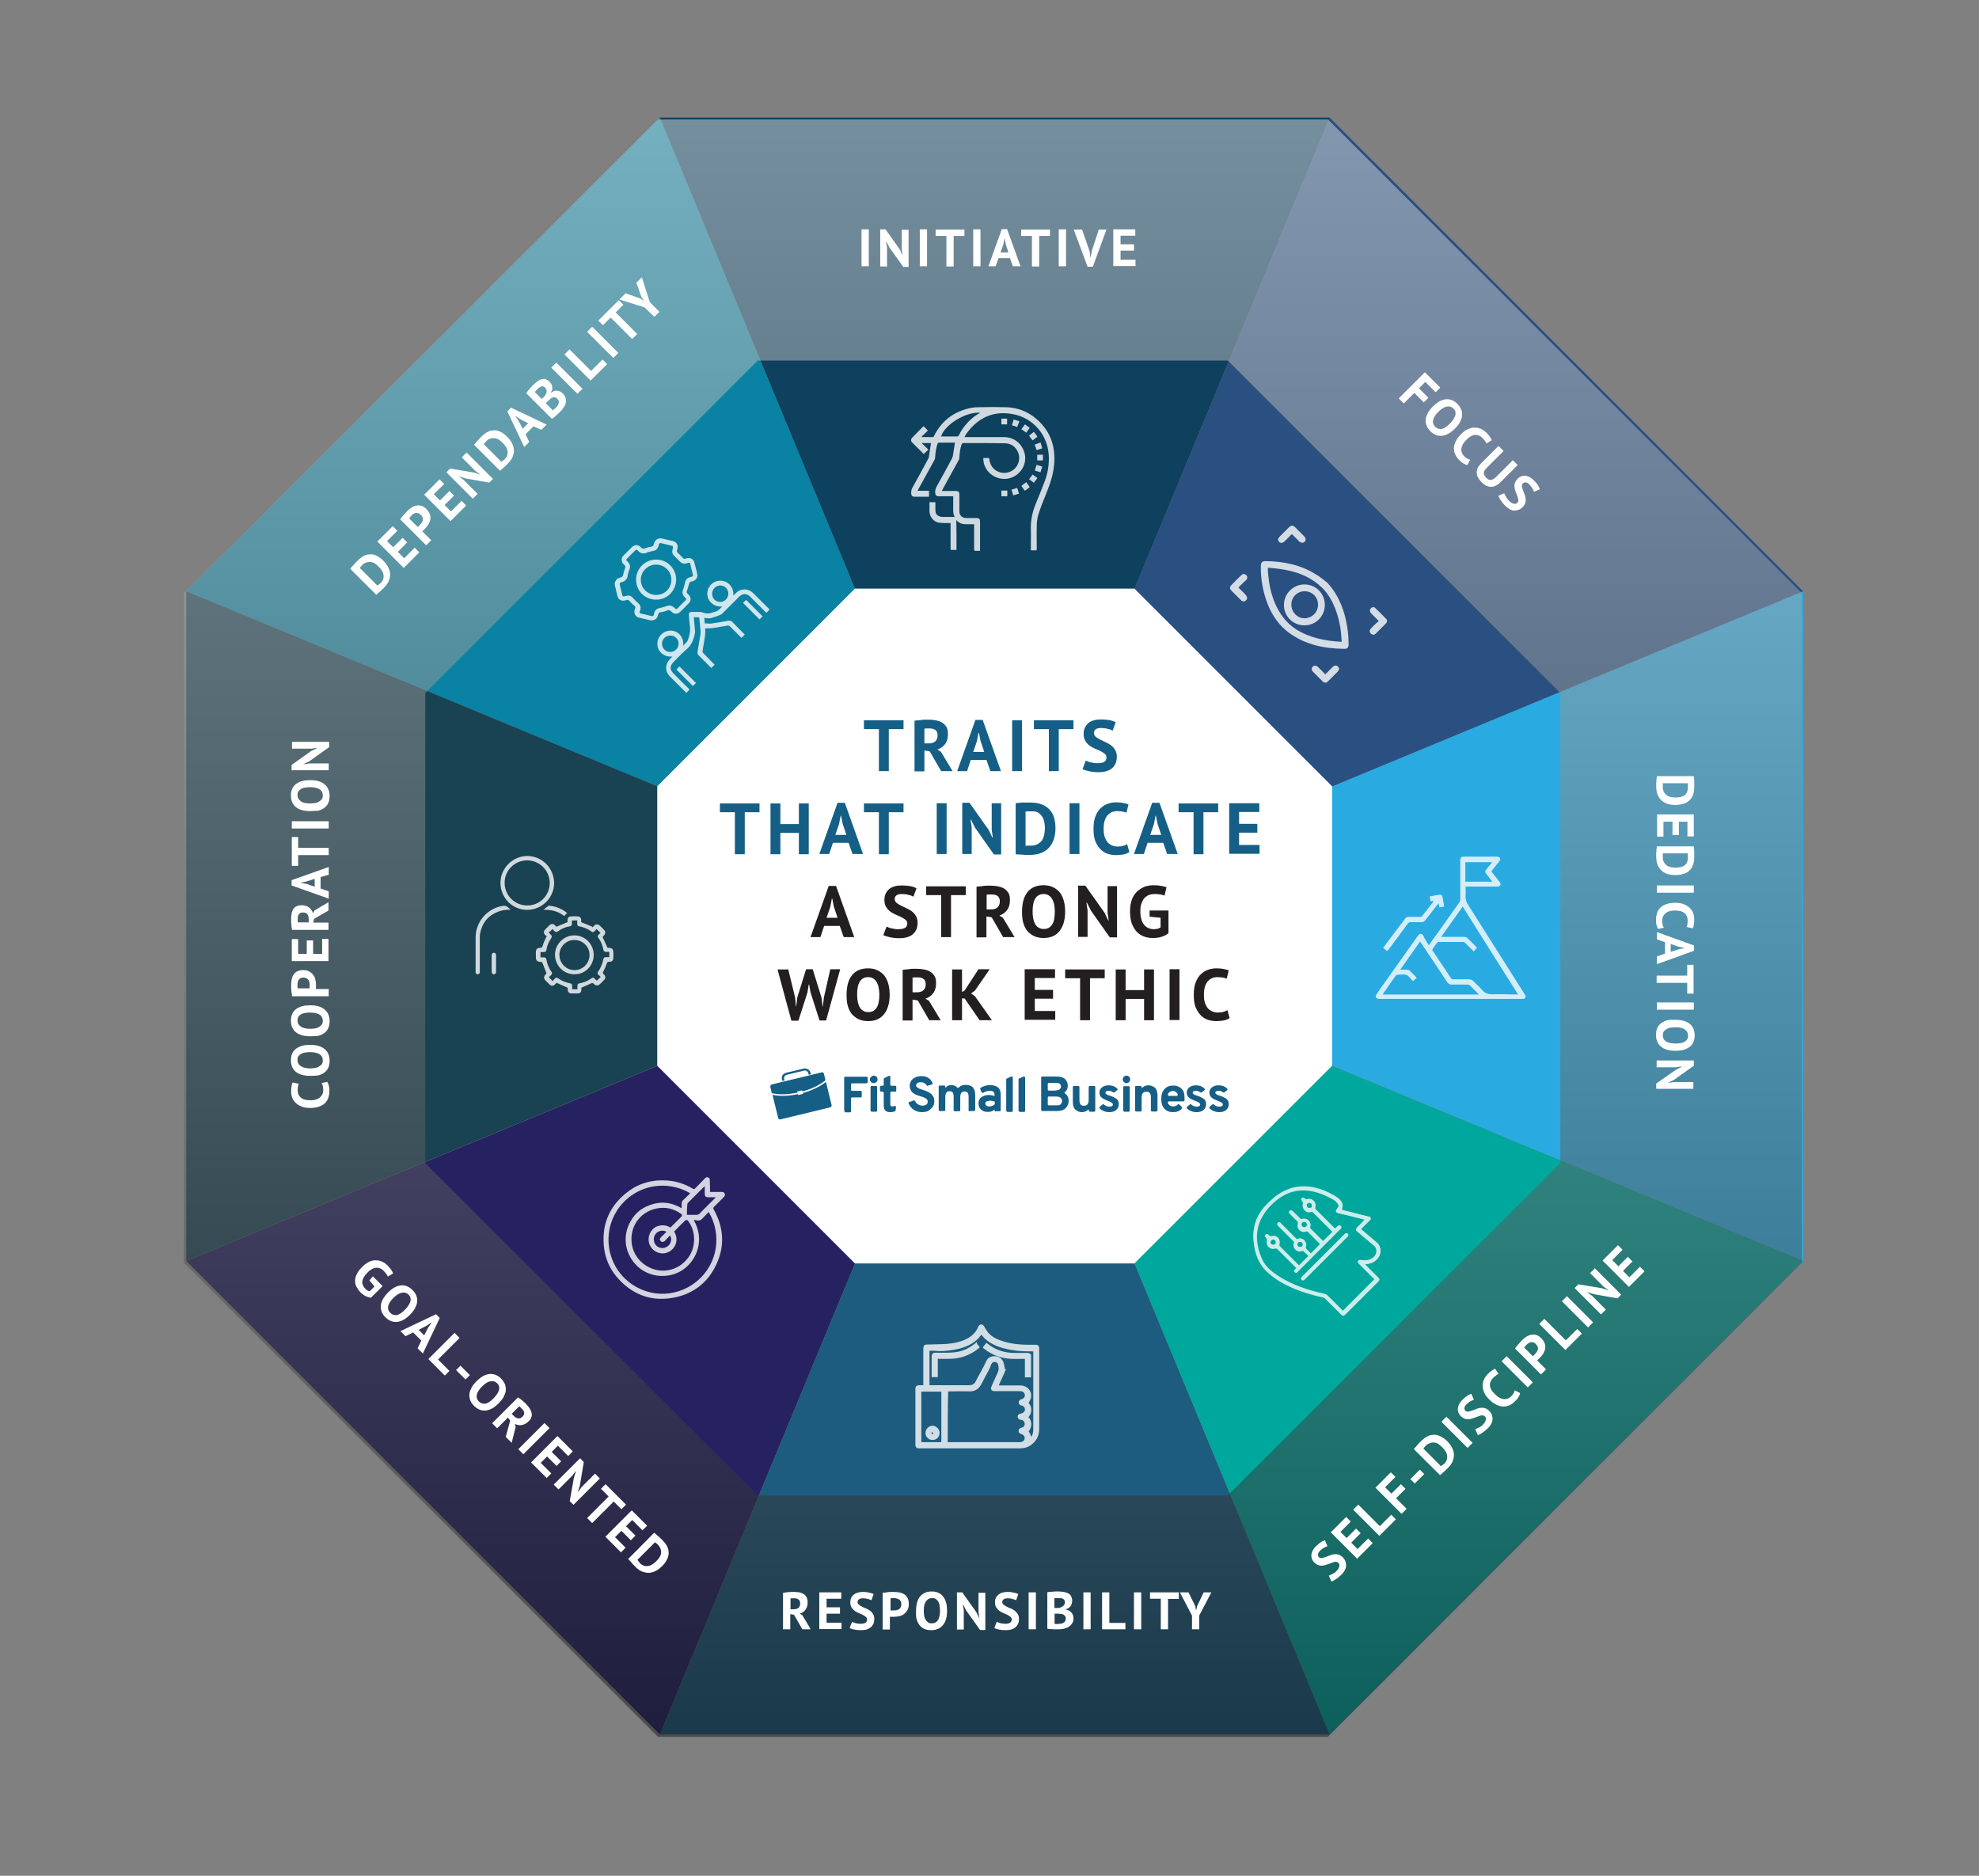 <?xml version="1.0" encoding="UTF-8"?> <!-- Generator: Adobe Illustrator 26.0.3, SVG Export Plug-In . SVG Version: 6.00 Build 0) --> <svg xmlns="http://www.w3.org/2000/svg" xmlns:xlink="http://www.w3.org/1999/xlink" version="1.1" id="Layer_1" x="0px" y="0px" viewBox="0 0 900 853.1" xml:space="preserve"><rect x="0" y="0" width="900" height="853.1" fill="#808080" stroke="none"/> <polygon fill="#0A82A3" points="84.7,268.9 304.2,359.8 391,272.9 300.1,53.5 "></polygon> <polygon fill="#194253" points="304.2,482.5 304.2,359.8 304.2,359.8 84.7,268.9 84.7,268.9 84.7,573.4 "></polygon> <polygon fill="#262262" points="300.1,788.8 391,569.4 391,569.4 304.2,482.6 84.7,573.5 "></polygon> <polygon fill="#1D5C7F" points="604.7,788.8 513.8,569.4 391,569.4 300.1,788.8 "></polygon> <polygon fill="#00A79D" points="820,573.5 820,573.4 600.6,482.6 513.8,569.4 604.7,788.8 "></polygon> <polygon fill="#29ABE2" points="600.6,359.8 600.6,482.5 820,573.4 820,268.9 820,268.9 600.6,359.8 "></polygon> <polygon fill="#2A5082" points="820,268.9 604.7,53.5 513.8,272.9 600.6,359.8 820,268.9 "></polygon> <polygon fill="#0D415E" points="300.1,53.5 391,272.9 513.8,272.9 604.7,53.5 "></polygon> <linearGradient id="SVGID_1_" gradientUnits="userSpaceOnUse" x1="451.512" y1="-69.559" x2="451.512" y2="878.481"> <stop offset="0" style="stop-color:#FFFFFF"></stop> <stop offset="1" style="stop-color:#000000"></stop> </linearGradient> <path opacity="0.5" fill="url(#SVGID_1_)" d="M603.9,54.3H299.2L83.7,269.7v304.7l215.5,215.5h304.7l215.5-215.5V269.7L603.9,54.3z M709.6,529L558.4,680.1H344.6L193.4,529V315.2L344.6,164h213.8l151.2,151.2V529z"></path> <path fill="#FFFFFF" d="M515.9,574.6l89.9-89.9V357.6l-89.9-89.9H388.8l-89.9,89.9v127.1l89.9,89.9H515.9z"></path> <g> <path fill="#FFFFFF" d="M159.3,258.7c0.2-0.3,0.4-0.6,0.7-0.9c0.3-0.3,0.6-0.6,0.9-1c0.3-0.3,0.6-0.6,0.9-1 c0.3-0.3,0.6-0.6,0.8-0.8c1.1-1.1,2.1-1.8,3.1-2.3s2.1-0.6,3.1-0.6s2,0.4,2.9,0.9c0.9,0.5,1.9,1.2,2.7,2.1c0.8,0.8,1.5,1.7,2,2.6 c0.5,1,0.9,2,1,3c0.1,1.1-0.1,2.1-0.5,3.3c-0.4,1.1-1.2,2.3-2.4,3.4c-0.2,0.2-0.4,0.4-0.7,0.7c-0.3,0.3-0.6,0.6-1,0.9 c-0.3,0.3-0.7,0.6-1,0.9c-0.3,0.3-0.6,0.5-0.7,0.6L159.3,258.7z M164.8,256.9c-0.2,0.2-0.5,0.5-0.7,0.8c-0.2,0.3-0.4,0.5-0.5,0.6 l8,8c0.1,0,0.1-0.1,0.3-0.2s0.2-0.2,0.4-0.3s0.3-0.2,0.4-0.3c0.1-0.1,0.2-0.2,0.3-0.2c0.7-0.7,1.1-1.3,1.3-2c0.2-0.7,0.2-1.3,0.1-2 c-0.1-0.6-0.4-1.3-0.8-1.9c-0.4-0.6-0.9-1.2-1.4-1.7c-0.5-0.5-1-0.9-1.5-1.3c-0.6-0.4-1.1-0.6-1.8-0.8c-0.6-0.1-1.3-0.1-1.9,0.1 C166.1,255.9,165.5,256.3,164.8,256.9z"></path> <path fill="#FFFFFF" d="M171.6,246.3l7-7l2.1,2.1l-4.7,4.7l2.8,2.8l4.3-4.3l2.1,2.1l-4.3,4.3l2.9,2.9l4.8-4.8l2.1,2.1l-7.1,7.1 L171.6,246.3z"></path> <path fill="#FFFFFF" d="M182,236.2c0.4-0.6,0.8-1.2,1.4-1.8c0.5-0.6,1.1-1.2,1.6-1.8c0.6-0.6,1.2-1.1,1.9-1.6 c0.7-0.5,1.4-0.8,2.2-1s1.6-0.2,2.4,0s1.6,0.7,2.5,1.6c0.7,0.7,1.2,1.5,1.5,2.3c0.3,0.8,0.3,1.5,0.2,2.3c-0.1,0.8-0.4,1.5-0.8,2.2 s-0.9,1.3-1.5,1.9c-0.1,0.1-0.1,0.1-0.3,0.3s-0.3,0.3-0.4,0.4s-0.3,0.3-0.4,0.4c-0.1,0.1-0.2,0.2-0.3,0.2l4.1,4.1l-2.3,2.3 L182,236.2z M187.1,234.5c-0.2,0.2-0.4,0.4-0.6,0.7s-0.3,0.4-0.4,0.6l3.9,3.9c0.1,0,0.1-0.1,0.2-0.2c0.1-0.1,0.2-0.2,0.3-0.3 c0.1-0.1,0.2-0.2,0.3-0.3c0.1-0.1,0.2-0.2,0.2-0.2c0.3-0.3,0.6-0.6,0.8-1c0.2-0.4,0.4-0.7,0.5-1.1c0.1-0.4,0.1-0.8-0.1-1.2 c-0.1-0.4-0.4-0.8-0.9-1.3c-0.4-0.4-0.7-0.6-1.1-0.7c-0.4-0.1-0.8-0.1-1.1-0.1s-0.7,0.2-1.1,0.4S187.4,234.2,187.1,234.5z"></path> <path fill="#FFFFFF" d="M192.9,225l7-7l2.1,2.1l-4.7,4.7l2.8,2.8l4.3-4.3l2.1,2.1l-4.3,4.3l2.9,2.9l4.8-4.8l2.1,2.1l-7.1,7.1 L192.9,225z"></path> <path fill="#FFFFFF" d="M211.8,217.6l-2.8-0.9l-0.1,0.1l2.1,1.6l6.2,6.2l-2.2,2.2l-12-12l1.7-1.7l10.8,1.8l2.7,0.9l0.1-0.1 l-2.1-1.5l-6.2-6.2l2.2-2.2l12,12l-1.7,1.7L211.8,217.6z"></path> <path fill="#FFFFFF" d="M215.6,202.3c0.2-0.3,0.4-0.6,0.7-0.9s0.6-0.6,0.9-1c0.3-0.3,0.6-0.6,0.9-1c0.3-0.3,0.6-0.6,0.8-0.8 c1.1-1.1,2.1-1.8,3.1-2.3s2.1-0.6,3.1-0.6s2,0.4,2.9,0.9s1.9,1.2,2.7,2.1c0.8,0.8,1.5,1.7,2,2.6c0.5,1,0.9,2,1,3 c0.1,1.1-0.1,2.1-0.5,3.3c-0.4,1.1-1.2,2.3-2.4,3.4c-0.2,0.2-0.4,0.4-0.7,0.7c-0.3,0.3-0.6,0.6-1,0.9c-0.3,0.3-0.7,0.6-1,0.9 c-0.3,0.3-0.6,0.5-0.7,0.6L215.6,202.3z M221.2,200.6c-0.2,0.2-0.5,0.5-0.7,0.8c-0.2,0.3-0.4,0.5-0.5,0.6l8,8 c0.1,0,0.1-0.1,0.3-0.2c0.1-0.1,0.2-0.2,0.4-0.3c0.1-0.1,0.3-0.2,0.4-0.3s0.2-0.2,0.3-0.2c0.7-0.7,1.1-1.3,1.3-2 c0.2-0.7,0.2-1.3,0.1-2c-0.1-0.6-0.4-1.3-0.8-1.9s-0.9-1.2-1.4-1.7c-0.5-0.5-1-0.9-1.5-1.3c-0.6-0.4-1.1-0.6-1.8-0.8 c-0.6-0.1-1.3-0.1-1.9,0.1C222.5,199.5,221.8,199.9,221.2,200.6z"></path> <path fill="#FFFFFF" d="M242.6,193.9l-3.6,3.6l1.7,3.5l-2.3,2.3l-7.7-16.2l1.7-1.7l16.2,7.7l-2.4,2.4L242.6,193.9z M237.7,195 l2.5-2.5l-3.5-1.8l-2.2-1.5l-0.1,0.1l1.5,2.2L237.7,195z"></path> <path fill="#FFFFFF" d="M249.9,173.6c0.3,0.3,0.6,0.6,0.8,1s0.4,0.8,0.4,1.2c0.1,0.4,0.1,0.8,0,1.3s-0.3,0.9-0.6,1.4l0.1,0.1 c0.4-0.3,0.8-0.5,1.2-0.7c0.4-0.2,0.9-0.2,1.4-0.2c0.5,0,0.9,0.1,1.4,0.3c0.5,0.2,0.9,0.5,1.4,1c0.6,0.6,1,1.3,1.2,2 c0.2,0.7,0.2,1.4,0.1,2.1s-0.4,1.4-0.9,2.1c-0.4,0.7-0.9,1.3-1.5,1.9c-0.2,0.2-0.4,0.4-0.7,0.7c-0.3,0.3-0.6,0.6-1,0.9 c-0.4,0.3-0.7,0.7-1.1,1c-0.4,0.3-0.8,0.6-1.1,0.8l-11.7-11.7c0.2-0.2,0.4-0.5,0.6-0.8s0.5-0.6,0.8-1c0.3-0.3,0.6-0.7,0.9-1 c0.3-0.3,0.6-0.7,1-1c0.6-0.6,1.1-1.1,1.7-1.5c0.6-0.4,1.2-0.8,1.9-1c0.6-0.2,1.3-0.2,1.9-0.1C248.7,172.7,249.3,173,249.9,173.6z M247.1,180.8c0.2-0.2,0.3-0.3,0.5-0.6c0.2-0.2,0.4-0.4,0.5-0.6c0.3-0.6,0.5-1.1,0.5-1.7c0-0.6-0.2-1.1-0.6-1.5 c-0.3-0.3-0.6-0.5-0.9-0.6c-0.3-0.1-0.6-0.1-0.9,0c-0.3,0.1-0.6,0.2-0.9,0.4c-0.3,0.2-0.6,0.4-0.8,0.7c-0.3,0.3-0.6,0.6-0.8,0.8 c-0.2,0.3-0.4,0.5-0.5,0.6l3.1,3.1L247.1,180.8z M253,185.2c0.3-0.3,0.5-0.6,0.7-0.9c0.2-0.3,0.3-0.7,0.4-1c0.1-0.3,0-0.7,0-1 c-0.1-0.3-0.3-0.6-0.6-0.9c-0.4-0.4-0.7-0.6-1.1-0.7c-0.4-0.1-0.7,0-1.1,0.1c-0.4,0.1-0.7,0.3-1,0.6c-0.3,0.3-0.6,0.5-0.9,0.8 l-1.2,1.2l3.2,3.2c0.1,0,0.2-0.1,0.3-0.2c0.1-0.1,0.3-0.2,0.4-0.4c0.1-0.1,0.3-0.3,0.5-0.4C252.7,185.4,252.9,185.3,253,185.2z"></path> <path fill="#FFFFFF" d="M250.7,167.2l2.3-2.3l11.9,11.9l-2.3,2.3L250.7,167.2z"></path> <path fill="#FFFFFF" d="M276.1,165.6l-7.5,7.5l-11.9-11.9l2.3-2.3l9.8,9.8l5.2-5.2L276.1,165.6z"></path> <path fill="#FFFFFF" d="M267,150.9l2.3-2.3l11.9,11.9l-2.3,2.3L267,150.9z"></path> <path fill="#FFFFFF" d="M283.5,138.6l-3.5,3.5l9.8,9.8l-2.3,2.3l-9.8-9.8l-3.5,3.5l-2.1-2.1l9.3-9.3L283.5,138.6z"></path> <path fill="#FFFFFF" d="M293.1,139.8l-11.4-3.6l2.8-2.8l6.6,2.3l1.5,1l0.1-0.1l-1-1.5l-2.3-6.5l2.5-2.5l3.6,11.3l4.4,4.4l-2.3,2.3 L293.1,139.8z"></path> </g> <g> <path fill="#FFFFFF" d="M148.8,492c0.4,0.5,0.6,1.2,0.8,2c0.2,0.8,0.2,1.6,0.2,2.4c0,1-0.2,2-0.5,2.9c-0.3,0.9-0.8,1.7-1.5,2.4 c-0.7,0.7-1.6,1.2-2.7,1.6c-1.1,0.4-2.5,0.6-4,0.6c-1.6,0-3-0.2-4.1-0.7c-1.1-0.5-2-1-2.7-1.8c-0.7-0.7-1.2-1.5-1.5-2.4 c-0.3-0.9-0.4-1.8-0.4-2.7c0-1,0.1-1.8,0.2-2.4c0.1-0.7,0.3-1.2,0.5-1.6l2.8,0.6c-0.2,0.4-0.3,0.8-0.4,1.3s-0.1,1.1-0.1,1.8 c0,1.3,0.5,2.4,1.4,3.2c0.9,0.8,2.4,1.2,4.4,1.2c0.9,0,1.7-0.1,2.4-0.3c0.7-0.2,1.3-0.5,1.8-0.9c0.5-0.4,0.9-0.9,1.2-1.5 c0.3-0.6,0.4-1.3,0.4-2c0-0.7-0.1-1.3-0.2-1.8c-0.1-0.5-0.3-0.9-0.6-1.3L148.8,492z"></path> <path fill="#FFFFFF" d="M141.1,489.3c-2.8,0-5-0.6-6.5-1.8s-2.3-3-2.3-5.3c0-1.2,0.2-2.2,0.6-3.1s1-1.6,1.8-2.2 c0.8-0.6,1.7-1,2.8-1.3c1.1-0.3,2.3-0.4,3.6-0.4c2.8,0,5,0.6,6.5,1.9c1.5,1.2,2.3,3,2.3,5.3c0,1.2-0.2,2.3-0.6,3.2 c-0.4,0.9-1,1.6-1.8,2.2c-0.8,0.6-1.7,1-2.8,1.3C143.6,489.2,142.4,489.3,141.1,489.3z M141.1,485.9c0.8,0,1.6-0.1,2.3-0.2 s1.3-0.4,1.8-0.7c0.5-0.3,0.9-0.7,1.2-1.1c0.3-0.5,0.4-1,0.4-1.7c0-1.2-0.5-2.1-1.4-2.7c-0.9-0.6-2.4-1-4.4-1 c-0.8,0-1.6,0.1-2.3,0.2s-1.3,0.3-1.8,0.6c-0.5,0.3-0.9,0.7-1.2,1.1c-0.3,0.5-0.4,1-0.4,1.7c0,1.2,0.5,2.1,1.4,2.7 C137.6,485.5,139.1,485.9,141.1,485.9z"></path> <path fill="#FFFFFF" d="M141.1,471.3c-2.8,0-5-0.6-6.5-1.8s-2.3-3-2.3-5.3c0-1.2,0.2-2.2,0.6-3.1s1-1.6,1.8-2.2 c0.8-0.6,1.7-1,2.8-1.3c1.1-0.3,2.3-0.4,3.6-0.4c2.8,0,5,0.6,6.5,1.9c1.5,1.2,2.3,3,2.3,5.3c0,1.2-0.2,2.3-0.6,3.2 c-0.4,0.9-1,1.6-1.8,2.2c-0.8,0.6-1.7,1-2.8,1.3C143.6,471.2,142.4,471.3,141.1,471.3z M141.1,467.9c0.8,0,1.6-0.1,2.3-0.2 s1.3-0.4,1.8-0.7c0.5-0.3,0.9-0.7,1.2-1.1c0.3-0.5,0.4-1,0.4-1.7c0-1.2-0.5-2.1-1.4-2.7c-0.9-0.6-2.4-1-4.4-1 c-0.8,0-1.6,0.1-2.3,0.2s-1.3,0.3-1.8,0.6c-0.5,0.3-0.9,0.7-1.2,1.1c-0.3,0.5-0.4,1-0.4,1.7c0,1.2,0.5,2.1,1.4,2.7 C137.6,467.5,139.1,467.9,141.1,467.9z"></path> <path fill="#FFFFFF" d="M132.8,452.8c-0.1-0.7-0.2-1.4-0.3-2.2c-0.1-0.8-0.1-1.6-0.1-2.4c0-0.8,0.1-1.7,0.2-2.5s0.4-1.6,0.8-2.3 c0.4-0.7,1-1.2,1.7-1.6c0.7-0.4,1.7-0.6,2.8-0.6c1.1,0,1.9,0.2,2.7,0.6c0.7,0.4,1.3,0.9,1.8,1.5c0.5,0.6,0.8,1.3,1,2.1 s0.3,1.6,0.3,2.4c0,0.1,0,0.2,0,0.4s0,0.4,0,0.6c0,0.2,0,0.4,0,0.6c0,0.2,0,0.3,0,0.4h5.8v3.3H132.8z M135.3,447.9 c0,0.3,0,0.6,0,0.9c0,0.3,0.1,0.5,0.1,0.7h5.4c0-0.1,0-0.2,0-0.3c0-0.1,0-0.3,0-0.4s0-0.3,0-0.4c0-0.1,0-0.2,0-0.3 c0-0.4,0-0.9-0.1-1.3s-0.2-0.8-0.4-1.1c-0.2-0.3-0.5-0.6-0.9-0.8s-0.9-0.3-1.5-0.3c-0.5,0-1,0.1-1.3,0.3c-0.3,0.2-0.6,0.4-0.8,0.8 c-0.2,0.3-0.4,0.7-0.4,1.1C135.3,447.1,135.3,447.5,135.3,447.9z"></path> <path fill="#FFFFFF" d="M132.7,437.1v-10h2.9v6.7h3.9v-6.1h2.9v6.1h4.1v-6.8h2.9v10.1H132.7z"></path> <path fill="#FFFFFF" d="M132.8,422.7c-0.1-0.4-0.1-0.8-0.2-1.2c-0.1-0.4-0.1-0.8-0.1-1.3c0-0.4-0.1-0.8-0.1-1.2c0-0.4,0-0.8,0-1.1 c0-0.8,0.1-1.6,0.2-2.3c0.1-0.8,0.4-1.4,0.7-2c0.4-0.6,0.8-1.1,1.5-1.4s1.4-0.5,2.3-0.5c1.4,0,2.5,0.3,3.4,1s1.5,1.5,1.8,2.6 l0.7-1.2l6.4-3.8v3.8l-6.6,3.8l-0.3,1.7h6.9v3.3H132.8z M135.4,417.7c0,0.3,0,0.7,0,1c0,0.3,0,0.6,0.1,0.8h4.9V418 c0-0.9-0.2-1.6-0.6-2.2c-0.4-0.5-1.1-0.8-2.1-0.8c-0.7,0-1.3,0.2-1.7,0.7C135.6,416.1,135.4,416.8,135.4,417.7z"></path> <path fill="#FFFFFF" d="M145.8,398.9v5.2l3.7,1.3v3.3l-16.9-6v-2.4l16.9-6v3.5L145.8,398.9z M143.1,403.3v-3.6l-3.7,1.2l-2.6,0.5 v0.1l2.7,0.5L143.1,403.3z"></path> <path fill="#FFFFFF" d="M135.6,380.7v4.9h13.9v3.3h-13.9v4.9h-2.9v-13.1H135.6z"></path> <path fill="#FFFFFF" d="M132.7,376.8v-3.3h16.8v3.3H132.7z"></path> <path fill="#FFFFFF" d="M141.1,368.9c-2.8,0-5-0.6-6.5-1.8s-2.3-3-2.3-5.3c0-1.2,0.2-2.2,0.6-3.1s1-1.6,1.8-2.2 c0.8-0.6,1.7-1,2.8-1.3c1.1-0.3,2.3-0.4,3.6-0.4c2.8,0,5,0.6,6.5,1.9c1.5,1.2,2.3,3,2.3,5.3c0,1.2-0.2,2.3-0.6,3.2 c-0.4,0.9-1,1.6-1.8,2.2c-0.8,0.6-1.7,1-2.8,1.3C143.6,368.7,142.4,368.9,141.1,368.9z M141.1,365.4c0.8,0,1.6-0.1,2.3-0.2 s1.3-0.4,1.8-0.7c0.5-0.3,0.9-0.7,1.2-1.1c0.3-0.5,0.4-1,0.4-1.7c0-1.2-0.5-2.1-1.4-2.7c-0.9-0.6-2.4-1-4.4-1 c-0.8,0-1.6,0.1-2.3,0.2s-1.3,0.3-1.8,0.6c-0.5,0.3-0.9,0.7-1.2,1.1c-0.3,0.5-0.4,1-0.4,1.7c0,1.2,0.5,2.1,1.4,2.7 C137.6,365.1,139.1,365.4,141.1,365.4z"></path> <path fill="#FFFFFF" d="M140.7,346.2l-2.6,1.3v0.1l2.6-0.4h8.8v3.1h-16.9v-2.4l9-6.4l2.6-1.3v-0.1l-2.6,0.4h-8.8v-3.1h16.9v2.4 L140.7,346.2z"></path> </g> <g> <path fill="#FFFFFF" d="M169.6,580.5l4.4,4.4l-5.3,5.3c-0.9-0.1-1.7-0.4-2.6-0.8c-0.8-0.5-1.6-1-2.2-1.7c-0.8-0.8-1.3-1.6-1.8-2.5 s-0.6-1.8-0.6-2.8c0-1,0.3-2,0.8-3c0.5-1.1,1.3-2.1,2.4-3.2c1.1-1.1,2.2-1.9,3.3-2.4c1.1-0.5,2.2-0.7,3.2-0.6c1,0,2,0.3,2.8,0.7 s1.7,1,2.3,1.7c0.7,0.7,1.2,1.3,1.6,1.9c0.4,0.6,0.7,1.1,0.9,1.6l-2.4,1.5c-0.2-0.4-0.4-0.8-0.7-1.2c-0.3-0.4-0.7-0.9-1.2-1.4 c-0.5-0.5-1-0.9-1.6-1.1c-0.6-0.3-1.1-0.4-1.8-0.3c-0.6,0-1.3,0.2-2,0.6c-0.7,0.4-1.4,0.9-2.1,1.7c-0.7,0.7-1.2,1.4-1.6,2.1 c-0.4,0.7-0.6,1.3-0.6,1.9c-0.1,0.6,0,1.2,0.3,1.7c0.2,0.5,0.5,1,1,1.5c0.3,0.3,0.6,0.5,1,0.8c0.4,0.2,0.7,0.3,1,0.4l2.2-2.2 l-2.3-2.8L169.6,580.5z"></path> <path fill="#FFFFFF" d="M176.4,587.9c2-2,3.9-3.1,5.9-3.3c1.9-0.2,3.7,0.5,5.3,2.1c0.8,0.8,1.4,1.7,1.8,2.7 c0.3,0.9,0.4,1.9,0.3,2.8s-0.5,1.9-1,2.9c-0.6,1-1.3,1.9-2.2,2.8c-2,2-3.9,3.1-5.9,3.3c-1.9,0.2-3.7-0.5-5.3-2.1 c-0.9-0.9-1.5-1.8-1.8-2.7c-0.3-0.9-0.4-1.9-0.3-2.8c0.1-1,0.5-1.9,1-2.9C174.8,589.8,175.5,588.8,176.4,587.9z M178.9,590.3 c-0.6,0.6-1.1,1.2-1.5,1.8c-0.4,0.6-0.7,1.2-0.8,1.8c-0.2,0.6-0.2,1.1,0,1.7c0.1,0.5,0.4,1,0.9,1.5c0.8,0.8,1.8,1.1,2.9,1 c1.1-0.2,2.4-1,3.8-2.5c0.6-0.6,1.1-1.2,1.5-1.8s0.7-1.2,0.9-1.8c0.2-0.6,0.2-1.1,0.1-1.7c-0.1-0.5-0.4-1-0.9-1.5 c-0.8-0.8-1.8-1.1-2.9-0.9C181.6,588.1,180.3,588.9,178.9,590.3z"></path> <path fill="#FFFFFF" d="M191.6,609.7l-3.7-3.7l-3.5,1.7l-2.3-2.3l16.2-7.7l1.7,1.7l-7.7,16.2l-2.4-2.4L191.6,609.7z M190.4,604.8 l2.5,2.5l1.8-3.5l1.5-2.2l-0.1-0.1l-2.2,1.5L190.4,604.8z"></path> <path fill="#FFFFFF" d="M202.3,625.6l-7.5-7.5l11.9-11.9l2.3,2.3l-9.8,9.8l5.2,5.2L202.3,625.6z"></path> <path fill="#FFFFFF" d="M209.4,621.1l4.3,4.3l-2,2l-4.3-4.3L209.4,621.1z"></path> <path fill="#FFFFFF" d="M216.7,628.2c2-2,3.9-3.1,5.9-3.3c1.9-0.2,3.7,0.5,5.3,2.1c0.8,0.8,1.4,1.7,1.8,2.7 c0.3,0.9,0.4,1.9,0.3,2.8c-0.1,1-0.5,1.9-1,2.9c-0.6,1-1.3,1.9-2.2,2.8c-2,2-3.9,3.1-5.9,3.3c-1.9,0.2-3.7-0.5-5.3-2.1 c-0.9-0.9-1.5-1.8-1.8-2.7c-0.3-0.9-0.4-1.9-0.3-2.8c0.1-1,0.5-1.9,1-2.9C215,630.1,215.8,629.1,216.7,628.2z M219.2,630.6 c-0.6,0.6-1.1,1.2-1.5,1.8c-0.4,0.6-0.7,1.2-0.8,1.8c-0.2,0.6-0.2,1.1,0,1.7c0.1,0.5,0.4,1,0.9,1.5c0.8,0.8,1.8,1.1,2.9,1 c1.1-0.2,2.4-1,3.8-2.5c0.6-0.6,1.1-1.2,1.5-1.8s0.7-1.2,0.9-1.8c0.2-0.6,0.2-1.1,0.1-1.7c-0.1-0.5-0.4-1-0.9-1.5 c-0.8-0.8-1.8-1.1-2.9-0.9C221.8,628.4,220.6,629.2,219.2,630.6z"></path> <path fill="#FFFFFF" d="M235.6,635.5c0.3,0.2,0.6,0.5,1,0.7c0.3,0.3,0.7,0.5,1,0.8c0.3,0.3,0.6,0.6,0.9,0.8 c0.3,0.3,0.6,0.5,0.8,0.8c0.6,0.6,1,1.2,1.5,1.8c0.4,0.6,0.7,1.3,0.9,2c0.2,0.7,0.2,1.4,0,2c-0.2,0.7-0.6,1.4-1.3,2 c-1,1-2,1.5-3.1,1.7s-2.1,0-3.1-0.5l0.3,1.4l-1.8,7.2l-2.7-2.7l2-7.4l-1-1.4l-4.9,4.9l-2.3-2.3L235.6,635.5z M237.4,640.8 c-0.2-0.2-0.5-0.5-0.7-0.7c-0.2-0.2-0.4-0.4-0.6-0.5l-3.4,3.4l1,1c0.6,0.6,1.3,1,2,1.1c0.7,0.1,1.4-0.2,2-0.9 c0.5-0.5,0.7-1.1,0.7-1.7C238.4,642,238,641.4,237.4,640.8z"></path> <path fill="#FFFFFF" d="M247.6,647.2l2.3,2.3L238,661.4l-2.3-2.3L247.6,647.2z"></path> <path fill="#FFFFFF" d="M253.5,653.1l7,7l-2.1,2.1l-4.7-4.7l-2.8,2.8l4.3,4.3l-2.1,2.1l-4.3-4.3l-2.9,2.9l4.8,4.8l-2.1,2.1 l-7.1-7.1L253.5,653.1z"></path> <path fill="#FFFFFF" d="M261,672l0.9-2.8l-0.1-0.1l-1.6,2.1l-6.2,6.2l-2.2-2.2l12-12l1.7,1.7l-1.8,10.8l-0.9,2.7l0.1,0.1l1.5-2.1 l6.2-6.2l2.2,2.2l-12,12l-1.7-1.7L261,672z"></path> <path fill="#FFFFFF" d="M282.6,686.4l-3.5-3.5l-9.8,9.8l-2.3-2.3l9.8-9.8l-3.5-3.5l2.1-2.1l9.3,9.3L282.6,686.4z"></path> <path fill="#FFFFFF" d="M287.3,686.9l7,7l-2.1,2.1l-4.7-4.7l-2.8,2.8l4.3,4.3l-2.1,2.1l-4.3-4.3l-2.9,2.9l4.8,4.8l-2.1,2.1 l-7.1-7.1L287.3,686.9z"></path> <path fill="#FFFFFF" d="M297.5,697.1c0.3,0.2,0.6,0.4,0.9,0.7s0.6,0.6,1,0.9s0.6,0.6,1,0.9c0.3,0.3,0.6,0.6,0.8,0.8 c1.1,1.1,1.8,2.1,2.3,3.1c0.5,1,0.6,2.1,0.6,3.1c-0.1,1-0.4,2-0.9,2.9c-0.5,1-1.2,1.9-2.1,2.8c-0.8,0.8-1.7,1.5-2.6,2 c-1,0.5-2,0.9-3,1c-1.1,0.1-2.1-0.1-3.3-0.5s-2.3-1.2-3.4-2.4c-0.2-0.2-0.4-0.4-0.7-0.7c-0.3-0.3-0.6-0.6-0.9-1 c-0.3-0.3-0.6-0.7-0.9-1s-0.5-0.6-0.6-0.7L297.5,697.1z M299.3,702.6c-0.2-0.2-0.5-0.5-0.8-0.7c-0.3-0.2-0.5-0.4-0.6-0.5l-8,8 c0,0.1,0.1,0.1,0.2,0.3c0.1,0.1,0.2,0.2,0.3,0.4c0.1,0.1,0.2,0.3,0.3,0.4c0.1,0.1,0.2,0.2,0.2,0.3c0.7,0.7,1.3,1.1,2,1.3 c0.7,0.2,1.3,0.2,2,0.1s1.3-0.4,1.9-0.8c0.6-0.4,1.2-0.9,1.7-1.4c0.5-0.5,0.9-1,1.3-1.5c0.4-0.6,0.6-1.1,0.8-1.8 c0.1-0.6,0.1-1.3-0.1-1.9C300.3,703.9,299.9,703.3,299.3,702.6z"></path> </g> <g> <path fill="#FFFFFF" d="M356.3,724.4c0.4-0.1,0.8-0.1,1.2-0.2c0.4-0.1,0.8-0.1,1.3-0.1s0.8-0.1,1.2-0.1c0.4,0,0.8,0,1.1,0 c0.8,0,1.6,0.1,2.3,0.2c0.8,0.1,1.4,0.4,2,0.7c0.6,0.4,1.1,0.8,1.4,1.5s0.5,1.4,0.5,2.3c0,1.4-0.3,2.5-1,3.4s-1.5,1.5-2.6,1.8 l1.2,0.7l3.8,6.4h-3.8l-3.8-6.6l-1.7-0.3v6.9h-3.3V724.4z M361.3,726.9c-0.3,0-0.7,0-1,0c-0.3,0-0.6,0-0.8,0.1v4.9h1.4 c0.9,0,1.6-0.2,2.2-0.6c0.5-0.4,0.8-1.1,0.8-2.1c0-0.7-0.2-1.3-0.7-1.7C362.8,727.1,362.2,726.9,361.3,726.9z"></path> <path fill="#FFFFFF" d="M372.6,724.2h10v2.9h-6.7v3.9h6.1v2.9h-6.1v4.1h6.8v2.9h-10.1V724.2z"></path> <path fill="#FFFFFF" d="M394.3,736.5c0-0.5-0.2-0.9-0.6-1.2c-0.4-0.3-0.8-0.6-1.4-0.9c-0.6-0.3-1.2-0.5-1.8-0.8 c-0.7-0.3-1.3-0.6-1.8-1c-0.6-0.4-1-0.9-1.4-1.5c-0.4-0.6-0.6-1.4-0.6-2.3c0-0.8,0.1-1.5,0.4-2.1c0.3-0.6,0.7-1.1,1.2-1.5 c0.5-0.4,1.1-0.7,1.8-0.9c0.7-0.2,1.5-0.3,2.3-0.3c1,0,1.9,0.1,2.8,0.3c0.9,0.2,1.6,0.4,2.1,0.7l-1,2.8c-0.4-0.2-0.9-0.4-1.6-0.6 c-0.7-0.2-1.5-0.3-2.3-0.3c-0.8,0-1.4,0.2-1.8,0.5c-0.4,0.3-0.6,0.7-0.6,1.2c0,0.5,0.2,0.9,0.6,1.2c0.4,0.3,0.8,0.6,1.4,0.9 s1.2,0.6,1.8,0.8c0.7,0.3,1.3,0.6,1.8,1c0.6,0.4,1,0.9,1.4,1.5c0.4,0.6,0.6,1.3,0.6,2.2c0,0.9-0.1,1.7-0.4,2.3 c-0.3,0.6-0.7,1.2-1.2,1.6c-0.5,0.4-1.2,0.8-1.9,1c-0.8,0.2-1.6,0.3-2.5,0.3c-1.2,0-2.3-0.1-3.2-0.3s-1.6-0.4-2-0.7l1.1-2.8 c0.2,0.1,0.4,0.2,0.7,0.3c0.3,0.1,0.6,0.2,0.9,0.3c0.4,0.1,0.7,0.2,1.1,0.2c0.4,0.1,0.8,0.1,1.2,0.1c1,0,1.7-0.2,2.2-0.5 C394.1,737.7,394.3,737.2,394.3,736.5z"></path> <path fill="#FFFFFF" d="M401.7,724.4c0.7-0.1,1.4-0.2,2.2-0.3c0.8-0.1,1.6-0.1,2.4-0.1c0.8,0,1.7,0.1,2.5,0.2s1.6,0.4,2.3,0.8 s1.2,1,1.6,1.7s0.6,1.7,0.6,2.8c0,1.1-0.2,1.9-0.6,2.7s-0.9,1.3-1.5,1.8c-0.6,0.5-1.3,0.8-2.1,1c-0.8,0.2-1.6,0.3-2.4,0.3 c-0.1,0-0.2,0-0.4,0s-0.4,0-0.6,0c-0.2,0-0.4,0-0.6,0c-0.2,0-0.3,0-0.4,0v5.8h-3.3V724.4z M406.6,726.8c-0.3,0-0.6,0-0.9,0 c-0.3,0-0.5,0.1-0.7,0.1v5.5c0.1,0,0.2,0,0.3,0c0.1,0,0.3,0,0.4,0s0.3,0,0.4,0c0.1,0,0.2,0,0.3,0c0.4,0,0.9,0,1.3-0.1 c0.4-0.1,0.8-0.2,1.1-0.4c0.3-0.2,0.6-0.5,0.8-0.9c0.2-0.4,0.3-0.9,0.3-1.5c0-0.5-0.1-1-0.3-1.3c-0.2-0.3-0.4-0.6-0.8-0.8 c-0.3-0.2-0.7-0.4-1.1-0.4C407.5,726.9,407.1,726.8,406.6,726.8z"></path> <path fill="#FFFFFF" d="M416.6,732.6c0-2.8,0.6-5,1.8-6.5s3-2.3,5.3-2.3c1.2,0,2.2,0.2,3.1,0.6s1.6,1,2.2,1.8 c0.6,0.8,1,1.7,1.3,2.8c0.3,1.1,0.4,2.3,0.4,3.6c0,2.8-0.6,5-1.9,6.5c-1.2,1.5-3,2.3-5.3,2.3c-1.2,0-2.3-0.2-3.2-0.6 s-1.6-1-2.2-1.8s-1-1.7-1.3-2.8S416.6,733.9,416.6,732.6z M420.1,732.6c0,0.8,0.1,1.6,0.2,2.3c0.1,0.7,0.4,1.3,0.7,1.8 c0.3,0.5,0.7,0.9,1.1,1.2s1,0.4,1.7,0.4c1.2,0,2.1-0.5,2.7-1.4c0.6-0.9,1-2.4,1-4.4c0-0.8-0.1-1.6-0.2-2.3 c-0.1-0.7-0.3-1.3-0.6-1.8c-0.3-0.5-0.7-0.9-1.1-1.2c-0.5-0.3-1-0.4-1.7-0.4c-1.2,0-2.1,0.5-2.7,1.4 C420.4,729.2,420.1,730.6,420.1,732.6z"></path> <path fill="#FFFFFF" d="M439.3,732.3l-1.3-2.6h-0.1l0.4,2.6v8.8h-3.1v-16.9h2.4l6.4,9l1.3,2.6h0.1l-0.4-2.6v-8.8h3.1v16.9h-2.4 L439.3,732.3z"></path> <path fill="#FFFFFF" d="M460.1,736.5c0-0.5-0.2-0.9-0.6-1.2c-0.4-0.3-0.8-0.6-1.4-0.9c-0.6-0.3-1.2-0.5-1.8-0.8 c-0.7-0.3-1.3-0.6-1.8-1c-0.6-0.4-1-0.9-1.4-1.5c-0.4-0.6-0.6-1.4-0.6-2.3c0-0.8,0.1-1.5,0.4-2.1c0.3-0.6,0.7-1.1,1.2-1.5 c0.5-0.4,1.1-0.7,1.8-0.9c0.7-0.2,1.5-0.3,2.3-0.3c1,0,1.9,0.1,2.8,0.3c0.9,0.2,1.6,0.4,2.1,0.7l-1,2.8c-0.4-0.2-0.9-0.4-1.6-0.6 c-0.7-0.2-1.5-0.3-2.3-0.3c-0.8,0-1.4,0.2-1.8,0.5c-0.4,0.3-0.6,0.7-0.6,1.2c0,0.5,0.2,0.9,0.6,1.2c0.4,0.3,0.8,0.6,1.4,0.9 s1.2,0.6,1.8,0.8c0.7,0.3,1.3,0.6,1.8,1c0.6,0.4,1,0.9,1.4,1.5c0.4,0.6,0.6,1.3,0.6,2.2c0,0.9-0.1,1.7-0.4,2.3 c-0.3,0.6-0.7,1.2-1.2,1.6c-0.5,0.4-1.2,0.8-1.9,1c-0.8,0.2-1.6,0.3-2.5,0.3c-1.2,0-2.3-0.1-3.2-0.3s-1.6-0.4-2-0.7l1.1-2.8 c0.2,0.1,0.4,0.2,0.7,0.3c0.3,0.1,0.6,0.2,0.9,0.3c0.4,0.1,0.7,0.2,1.1,0.2c0.4,0.1,0.8,0.1,1.2,0.1c1,0,1.7-0.2,2.2-0.5 C459.8,737.7,460.1,737.2,460.1,736.5z"></path> <path fill="#FFFFFF" d="M467.8,724.2h3.3V741h-3.3V724.2z"></path> <path fill="#FFFFFF" d="M487.6,728.1c0,0.4-0.1,0.8-0.2,1.2c-0.1,0.4-0.3,0.8-0.5,1.1c-0.2,0.3-0.5,0.6-0.9,0.9 c-0.4,0.3-0.8,0.5-1.4,0.6v0.1c0.5,0.1,0.9,0.2,1.4,0.4c0.4,0.2,0.8,0.5,1.1,0.8c0.3,0.3,0.6,0.7,0.8,1.2s0.3,1,0.3,1.7 c0,0.9-0.2,1.6-0.6,2.2c-0.4,0.6-0.9,1.1-1.5,1.5c-0.6,0.4-1.3,0.7-2.1,0.9c-0.8,0.2-1.6,0.3-2.4,0.3c-0.3,0-0.6,0-1,0 c-0.4,0-0.9,0-1.4,0s-1-0.1-1.5-0.1c-0.5,0-1-0.1-1.4-0.2v-16.6c0.3,0,0.7-0.1,1-0.1c0.4,0,0.8-0.1,1.3-0.1c0.4,0,0.9-0.1,1.4-0.1 c0.5,0,0.9,0,1.4,0c0.8,0,1.5,0.1,2.3,0.2s1.4,0.3,2,0.6c0.6,0.3,1.1,0.7,1.4,1.3C487.4,726.6,487.6,727.3,487.6,728.1z M480.5,731.3c0.2,0,0.5,0,0.8,0c0.3,0,0.5,0,0.7-0.1c0.6-0.2,1.1-0.5,1.6-0.9c0.4-0.4,0.7-0.9,0.7-1.5c0-0.4-0.1-0.8-0.2-1 c-0.2-0.3-0.4-0.5-0.6-0.6c-0.3-0.2-0.6-0.3-0.9-0.3c-0.3-0.1-0.7-0.1-1.1-0.1c-0.4,0-0.8,0-1.2,0c-0.4,0-0.6,0-0.8,0.1v4.4H480.5z M481.6,738.5c0.4,0,0.8,0,1.1-0.1c0.4-0.1,0.7-0.2,1-0.4c0.3-0.2,0.5-0.4,0.7-0.7c0.2-0.3,0.3-0.7,0.3-1.1c0-0.5-0.1-0.9-0.3-1.2 c-0.2-0.3-0.5-0.5-0.8-0.7s-0.7-0.3-1.1-0.3c-0.4,0-0.8-0.1-1.2-0.1h-1.7v4.6c0.1,0,0.2,0.1,0.4,0.1c0.2,0,0.4,0,0.6,0s0.4,0,0.6,0 C481.2,738.5,481.4,738.5,481.6,738.5z"></path> <path fill="#FFFFFF" d="M492.7,724.2h3.3V741h-3.3V724.2z"></path> <path fill="#FFFFFF" d="M511.8,741h-10.6v-16.8h3.3v13.9h7.3V741z"></path> <path fill="#FFFFFF" d="M515.7,724.2h3.3V741h-3.3V724.2z"></path> <path fill="#FFFFFF" d="M536.1,727.2h-4.9V741h-3.3v-13.9H523v-2.9h13.1V727.2z"></path> <path fill="#FFFFFF" d="M542.1,734.8l-5.5-10.6h3.9l3.1,6.3l0.3,1.8h0.1l0.4-1.8l3-6.3h3.5l-5.5,10.5v6.3h-3.3V734.8z"></path> </g> <g> <path fill="#FFFFFF" d="M608.7,710.8c-0.4-0.4-0.8-0.5-1.3-0.5s-1,0.2-1.6,0.4c-0.6,0.2-1.2,0.5-1.9,0.7s-1.3,0.5-2,0.6 c-0.7,0.1-1.4,0.1-2.1-0.1c-0.7-0.2-1.4-0.6-2-1.2c-0.6-0.6-1-1.2-1.2-1.8c-0.2-0.6-0.3-1.2-0.2-1.9c0.1-0.6,0.3-1.3,0.6-1.9 c0.4-0.6,0.8-1.2,1.4-1.8c0.7-0.7,1.4-1.3,2.1-1.8c0.7-0.5,1.4-0.8,2-1l1.2,2.7c-0.4,0.1-0.9,0.3-1.6,0.7s-1.2,0.8-1.8,1.4 c-0.5,0.5-0.9,1.1-0.9,1.6c-0.1,0.5,0.1,0.9,0.4,1.3c0.3,0.3,0.8,0.5,1.2,0.4c0.5,0,1-0.2,1.6-0.4c0.6-0.2,1.2-0.4,1.9-0.7 c0.7-0.3,1.4-0.5,2-0.6c0.7-0.1,1.4-0.1,2.1,0.1c0.7,0.2,1.4,0.6,2,1.2c0.6,0.6,1.1,1.3,1.3,2c0.2,0.7,0.3,1.3,0.3,2 c-0.1,0.7-0.3,1.4-0.7,2.1c-0.4,0.7-0.9,1.4-1.6,2c-0.8,0.8-1.7,1.5-2.5,2c-0.8,0.5-1.4,0.8-1.9,1l-1.2-2.7 c0.2-0.1,0.4-0.1,0.7-0.3c0.3-0.1,0.6-0.3,0.9-0.4c0.3-0.2,0.6-0.4,1-0.6s0.6-0.5,0.9-0.8c0.7-0.7,1.1-1.3,1.2-1.9 C609.3,711.8,609.1,711.3,608.7,710.8z"></path> <path fill="#FFFFFF" d="M605.2,696.9l7-7l2.1,2.1l-4.7,4.7l2.8,2.8l4.3-4.3l2.1,2.1l-4.3,4.3l2.9,2.9l4.8-4.8l2.1,2.1l-7.1,7.1 L605.2,696.9z"></path> <path fill="#FFFFFF" d="M634.8,691l-7.5,7.5l-11.9-11.9l2.3-2.3l9.8,9.8l5.2-5.2L634.8,691z"></path> <path fill="#FFFFFF" d="M625.5,676.6l7-7l2.1,2.1l-4.7,4.7l2.9,2.9l4.3-4.3l2.1,2.1l-4.3,4.3l4.8,4.8l-2.3,2.3L625.5,676.6z"></path> <path fill="#FFFFFF" d="M641.4,672.7l4.3-4.3l2,2l-4.3,4.3L641.4,672.7z"></path> <path fill="#FFFFFF" d="M643,659.1c0.2-0.3,0.4-0.6,0.7-0.9c0.3-0.3,0.6-0.6,0.9-1c0.3-0.3,0.6-0.6,0.9-1c0.3-0.3,0.6-0.6,0.8-0.8 c1.1-1.1,2.1-1.8,3.1-2.3c1-0.5,2.1-0.6,3.1-0.6c1,0.1,2,0.4,2.9,0.9c1,0.5,1.9,1.2,2.8,2.1c0.8,0.8,1.5,1.7,2,2.6c0.5,1,0.9,2,1,3 s-0.1,2.1-0.5,3.3c-0.4,1.1-1.2,2.3-2.4,3.4c-0.2,0.2-0.4,0.4-0.7,0.7s-0.6,0.6-1,0.9c-0.3,0.3-0.7,0.6-1,0.9 c-0.3,0.3-0.6,0.5-0.7,0.6L643,659.1z M648.5,657.4c-0.2,0.2-0.5,0.5-0.7,0.8c-0.2,0.3-0.4,0.5-0.5,0.6l8,8c0.1,0,0.1-0.1,0.3-0.2 s0.2-0.2,0.4-0.3c0.1-0.1,0.3-0.2,0.4-0.3c0.1-0.1,0.2-0.2,0.3-0.2c0.7-0.7,1.1-1.3,1.3-2c0.2-0.7,0.2-1.3,0.1-2 c-0.1-0.6-0.4-1.3-0.8-1.9c-0.4-0.6-0.9-1.2-1.4-1.7c-0.5-0.5-1-0.9-1.5-1.3s-1.1-0.6-1.8-0.8c-0.6-0.1-1.3-0.1-1.9,0.1 S649.2,656.7,648.5,657.4z"></path> <path fill="#FFFFFF" d="M655.5,646.6l2.3-2.3l11.9,11.9l-2.3,2.3L655.5,646.6z"></path> <path fill="#FFFFFF" d="M675.3,644.2c-0.4-0.4-0.8-0.5-1.3-0.5s-1,0.2-1.6,0.4c-0.6,0.2-1.2,0.5-1.9,0.7s-1.3,0.5-2,0.6 c-0.7,0.1-1.4,0.1-2.1-0.1c-0.7-0.2-1.4-0.6-2-1.2c-0.6-0.6-1-1.2-1.2-1.8c-0.2-0.6-0.3-1.2-0.2-1.9c0.1-0.6,0.3-1.3,0.6-1.9 c0.4-0.6,0.8-1.2,1.4-1.8c0.7-0.7,1.4-1.3,2.1-1.8c0.7-0.5,1.4-0.8,2-1l1.2,2.7c-0.4,0.1-0.9,0.3-1.6,0.7s-1.2,0.8-1.8,1.4 c-0.5,0.5-0.9,1.1-0.9,1.6c-0.1,0.5,0.1,0.9,0.4,1.3c0.3,0.3,0.8,0.5,1.2,0.4c0.5,0,1-0.2,1.6-0.4c0.6-0.2,1.2-0.4,1.9-0.7 c0.7-0.3,1.4-0.5,2-0.6c0.7-0.1,1.4-0.1,2.1,0.1c0.7,0.2,1.4,0.6,2,1.2c0.6,0.6,1.1,1.3,1.3,2c0.2,0.7,0.3,1.3,0.3,2 c-0.1,0.7-0.3,1.4-0.7,2.1c-0.4,0.7-0.9,1.4-1.6,2c-0.8,0.8-1.7,1.5-2.5,2c-0.8,0.5-1.4,0.8-1.9,1l-1.2-2.7 c0.2-0.1,0.4-0.1,0.7-0.3c0.3-0.1,0.6-0.3,0.9-0.4c0.3-0.2,0.6-0.4,1-0.6s0.6-0.5,0.9-0.8c0.7-0.7,1.1-1.3,1.2-1.9 C676,645.2,675.8,644.6,675.3,644.2z"></path> <path fill="#FFFFFF" d="M691.3,633.6c-0.1,0.6-0.4,1.3-0.8,1.9c-0.4,0.7-1,1.3-1.6,1.9c-0.7,0.7-1.5,1.3-2.4,1.7 c-0.9,0.4-1.8,0.6-2.8,0.6c-1,0-2-0.3-3.1-0.8c-1.1-0.5-2.2-1.3-3.3-2.4c-1.2-1.2-2-2.3-2.4-3.4c-0.5-1.1-0.7-2.2-0.6-3.2 c0-1,0.3-1.9,0.7-2.8c0.4-0.8,1-1.6,1.6-2.2c0.7-0.7,1.3-1.2,1.9-1.6c0.6-0.4,1.1-0.7,1.5-0.8l1.5,2.4c-0.4,0.1-0.8,0.4-1.2,0.7 c-0.4,0.3-0.9,0.7-1.4,1.2c-0.9,0.9-1.4,2-1.3,3.3s0.8,2.6,2.3,4c0.6,0.6,1.2,1.1,1.9,1.5s1.3,0.6,1.9,0.7s1.3,0,1.9-0.2 s1.2-0.6,1.7-1.1c0.5-0.5,0.9-1,1.1-1.4c0.2-0.5,0.4-0.9,0.5-1.3L691.3,633.6z"></path> <path fill="#FFFFFF" d="M682.9,619.1l2.3-2.3l11.9,11.9l-2.3,2.3L682.9,619.1z"></path> <path fill="#FFFFFF" d="M689,613.3c0.4-0.6,0.8-1.2,1.4-1.8c0.5-0.6,1.1-1.2,1.6-1.8c0.6-0.6,1.2-1.1,1.9-1.6 c0.7-0.5,1.4-0.8,2.2-1c0.8-0.2,1.6-0.2,2.4,0c0.8,0.2,1.6,0.7,2.5,1.6c0.7,0.7,1.2,1.5,1.5,2.3c0.3,0.8,0.3,1.5,0.2,2.3 c-0.1,0.8-0.4,1.5-0.8,2.2c-0.4,0.7-0.9,1.3-1.5,1.9c-0.1,0.1-0.1,0.1-0.3,0.3c-0.1,0.1-0.3,0.3-0.4,0.4s-0.3,0.3-0.4,0.4 s-0.2,0.2-0.3,0.2l4.1,4.1l-2.3,2.3L689,613.3z M694.2,611.6c-0.2,0.2-0.4,0.5-0.6,0.7c-0.2,0.2-0.3,0.4-0.4,0.6l3.9,3.9 c0.1,0,0.1-0.1,0.2-0.2s0.2-0.2,0.3-0.3c0.1-0.1,0.2-0.2,0.3-0.3c0.1-0.1,0.2-0.2,0.2-0.2c0.3-0.3,0.6-0.6,0.8-1 c0.2-0.4,0.4-0.7,0.5-1.1c0.1-0.4,0.1-0.8-0.1-1.2s-0.4-0.8-0.9-1.3c-0.4-0.4-0.7-0.6-1.1-0.7c-0.4-0.1-0.8-0.1-1.1-0.1 c-0.4,0.1-0.7,0.2-1.1,0.5S694.5,611.3,694.2,611.6z"></path> <path fill="#FFFFFF" d="M719.4,606.5l-7.5,7.5L700,602.1l2.3-2.3l9.8,9.8l5.2-5.2L719.4,606.5z"></path> <path fill="#FFFFFF" d="M710.3,591.8l2.3-2.3l11.9,11.9l-2.3,2.3L710.3,591.8z"></path> <path fill="#FFFFFF" d="M724.9,588.6l-2.8-0.9l-0.1,0.1l2.1,1.6l6.2,6.2l-2.2,2.2l-12-12l1.7-1.7l10.8,1.8l2.7,0.9l0.1-0.1 l-2.1-1.5l-6.2-6.2l2.2-2.2l12,12l-1.7,1.7L724.9,588.6z"></path> <path fill="#FFFFFF" d="M728.8,573.3l7-7l2.1,2.1l-4.7,4.7l2.8,2.8l4.3-4.3l2.1,2.1l-4.3,4.3l2.9,2.9l4.8-4.8l2.1,2.1l-7.1,7.1 L728.8,573.3z"></path> </g> <g> <path fill="#FFFFFF" d="M770.3,353c0,0.3,0.1,0.7,0.1,1.1s0.1,0.9,0.1,1.3s0,0.9,0,1.3c0,0.4,0,0.8,0,1.1c0,1.5-0.2,2.8-0.6,3.8 c-0.4,1.1-1,1.9-1.8,2.6c-0.8,0.7-1.6,1.1-2.7,1.4c-1,0.3-2.2,0.5-3.4,0.5c-1.1,0-2.2-0.1-3.3-0.4s-2-0.8-2.8-1.4 c-0.8-0.7-1.5-1.6-2-2.7c-0.5-1.1-0.7-2.5-0.7-4.1c0-0.3,0-0.6,0-1c0-0.4,0-0.9,0.1-1.3c0-0.5,0-0.9,0.1-1.3c0-0.4,0.1-0.7,0.1-0.9 H770.3z M767.6,358.1c0-0.4,0-0.7,0-1.1c0-0.4,0-0.6-0.1-0.8h-11.3c0,0.1,0,0.2,0,0.3c0,0.2,0,0.3,0,0.5s0,0.3,0,0.5 c0,0.2,0,0.3,0,0.4c0,0.9,0.2,1.7,0.5,2.3s0.8,1.1,1.3,1.5c0.5,0.4,1.2,0.6,1.9,0.8c0.7,0.1,1.4,0.2,2.2,0.2c0.7,0,1.3-0.1,2-0.2 s1.3-0.4,1.8-0.7c0.5-0.3,1-0.8,1.3-1.4C767.4,359.8,767.6,359,767.6,358.1z"></path> <path fill="#FFFFFF" d="M770.3,370.4v10h-2.9v-6.7h-3.9v6.1h-2.9v-6.1h-4.1v6.8h-2.9v-10.1H770.3z"></path> <path fill="#FFFFFF" d="M770.3,384.9c0,0.3,0.1,0.7,0.1,1.1s0.1,0.9,0.1,1.3s0,0.9,0,1.3c0,0.4,0,0.8,0,1.1c0,1.5-0.2,2.8-0.6,3.8 c-0.4,1.1-1,1.9-1.8,2.6c-0.8,0.7-1.6,1.1-2.7,1.4c-1,0.3-2.2,0.5-3.4,0.5c-1.1,0-2.2-0.1-3.3-0.4s-2-0.8-2.8-1.4 c-0.8-0.7-1.5-1.6-2-2.7c-0.5-1.1-0.7-2.5-0.7-4.1c0-0.3,0-0.6,0-1c0-0.4,0-0.9,0.1-1.3c0-0.5,0-0.9,0.1-1.3c0-0.4,0.1-0.7,0.1-0.9 H770.3z M767.6,390c0-0.4,0-0.7,0-1.1c0-0.4,0-0.6-0.1-0.8h-11.3c0,0.1,0,0.2,0,0.3c0,0.2,0,0.3,0,0.5s0,0.3,0,0.5 c0,0.2,0,0.3,0,0.4c0,0.9,0.2,1.7,0.5,2.3s0.8,1.1,1.3,1.5c0.5,0.4,1.2,0.6,1.9,0.8c0.7,0.1,1.4,0.2,2.2,0.2c0.7,0,1.3-0.1,2-0.2 s1.3-0.4,1.8-0.7c0.5-0.3,1-0.8,1.3-1.4C767.4,391.7,767.6,391,767.6,390z"></path> <path fill="#FFFFFF" d="M770.3,402.7v3.3h-16.8v-3.3H770.3z"></path> <path fill="#FFFFFF" d="M754.1,422.5c-0.4-0.5-0.6-1.2-0.8-2c-0.2-0.8-0.2-1.6-0.2-2.4c0-1,0.2-2,0.5-2.9c0.3-0.9,0.8-1.7,1.5-2.4 c0.7-0.7,1.6-1.2,2.7-1.6c1.1-0.4,2.5-0.6,4-0.6c1.6,0,3,0.2,4.1,0.7c1.1,0.5,2,1,2.7,1.8c0.7,0.7,1.2,1.5,1.5,2.4 c0.3,0.9,0.4,1.8,0.4,2.7c0,1-0.1,1.8-0.2,2.4c-0.1,0.7-0.3,1.2-0.5,1.6l-2.8-0.6c0.2-0.4,0.3-0.8,0.4-1.3c0.1-0.5,0.1-1.1,0.1-1.8 c0-1.3-0.5-2.4-1.4-3.2s-2.4-1.2-4.4-1.2c-0.9,0-1.7,0.1-2.4,0.3c-0.7,0.2-1.3,0.5-1.8,0.9c-0.5,0.4-0.9,0.9-1.2,1.5 c-0.3,0.6-0.4,1.3-0.4,2c0,0.7,0.1,1.3,0.2,1.8c0.1,0.5,0.3,0.9,0.6,1.3L754.1,422.5z"></path> <path fill="#FFFFFF" d="M757.2,433.7v-5.2l-3.7-1.3v-3.3l16.9,6.1v2.4l-16.9,6.1V435L757.2,433.7z M759.8,429.3v3.6l3.7-1.2 l2.6-0.5v-0.1l-2.7-0.5L759.8,429.3z"></path> <path fill="#FFFFFF" d="M767.3,451.9V447h-13.9v-3.3h13.9v-4.9h2.9v13.1H767.3z"></path> <path fill="#FFFFFF" d="M770.3,455.9v3.3h-16.8v-3.3H770.3z"></path> <path fill="#FFFFFF" d="M761.9,463.8c2.8,0,5,0.6,6.5,1.8c1.5,1.2,2.3,3,2.3,5.3c0,1.2-0.2,2.2-0.6,3.1c-0.4,0.9-1,1.6-1.8,2.2 c-0.8,0.6-1.7,1-2.8,1.3s-2.3,0.4-3.6,0.4c-2.8,0-5-0.6-6.5-1.9c-1.5-1.2-2.3-3-2.3-5.3c0-1.2,0.2-2.3,0.6-3.2 c0.4-0.9,1-1.6,1.8-2.2s1.7-1,2.8-1.3S760.5,463.8,761.9,463.8z M761.9,467.2c-0.8,0-1.6,0.1-2.3,0.2c-0.7,0.1-1.3,0.4-1.8,0.7 c-0.5,0.3-0.9,0.7-1.2,1.1c-0.3,0.5-0.4,1-0.4,1.7c0,1.2,0.5,2.1,1.4,2.7c0.9,0.6,2.4,1,4.4,1c0.8,0,1.6-0.1,2.3-0.2 c0.7-0.1,1.3-0.3,1.8-0.6c0.5-0.3,0.9-0.7,1.2-1.1c0.3-0.5,0.4-1,0.4-1.7c0-1.2-0.5-2.1-1.4-2.7 C765.3,467.5,763.9,467.2,761.9,467.2z"></path> <path fill="#FFFFFF" d="M762.2,486.5l2.6-1.3V485l-2.6,0.4h-8.8v-3.1h16.9v2.4l-9,6.4l-2.6,1.3v0.1l2.6-0.4h8.8v3.1h-16.9v-2.4 L762.2,486.5z"></path> </g> <g> <path fill="#FFFFFF" d="M648,169.3l7,7l-2.1,2.1l-4.7-4.7l-2.9,2.9l4.3,4.3l-2.1,2.1l-4.3-4.3l-4.8,4.8l-2.3-2.3L648,169.3z"></path> <path fill="#FFFFFF" d="M651.6,184.9c2-2,3.9-3.1,5.9-3.3c1.9-0.2,3.7,0.5,5.3,2.1c0.8,0.8,1.4,1.7,1.8,2.7 c0.3,0.9,0.4,1.9,0.3,2.8c-0.1,1-0.5,1.9-1,2.9c-0.6,1-1.3,1.9-2.2,2.8c-2,2-3.9,3.1-5.9,3.3c-1.9,0.2-3.7-0.5-5.3-2.1 c-0.9-0.9-1.5-1.8-1.8-2.7c-0.3-0.9-0.4-1.9-0.3-2.8c0.1-1,0.5-1.9,1-2.9C650,186.7,650.7,185.8,651.6,184.9z M654.1,187.3 c-0.6,0.6-1.1,1.2-1.5,1.8c-0.4,0.6-0.7,1.2-0.8,1.8c-0.2,0.6-0.2,1.1,0,1.7c0.1,0.5,0.4,1,0.9,1.5c0.8,0.8,1.8,1.1,2.9,1 c1.1-0.2,2.4-1,3.8-2.5c0.6-0.6,1.1-1.2,1.5-1.8c0.4-0.6,0.7-1.2,0.9-1.8c0.2-0.6,0.2-1.1,0.1-1.7c-0.1-0.5-0.4-1-0.9-1.5 c-0.8-0.8-1.8-1.1-2.9-0.9C656.8,185.1,655.5,185.9,654.1,187.3z"></path> <path fill="#FFFFFF" d="M667.3,211.5c-0.6-0.1-1.3-0.4-1.9-0.8c-0.7-0.4-1.3-1-1.9-1.6c-0.7-0.7-1.3-1.5-1.7-2.4s-0.6-1.8-0.6-2.8 s0.3-2,0.8-3.1c0.5-1.1,1.3-2.2,2.4-3.3c1.2-1.2,2.3-2,3.4-2.4c1.1-0.5,2.2-0.7,3.2-0.6c1,0,1.9,0.3,2.8,0.7c0.8,0.4,1.6,1,2.2,1.6 c0.7,0.7,1.2,1.3,1.6,1.9c0.4,0.6,0.7,1.1,0.8,1.5l-2.4,1.5c-0.1-0.4-0.4-0.8-0.7-1.2c-0.3-0.4-0.7-0.9-1.2-1.4 c-0.9-0.9-2-1.4-3.3-1.3c-1.2,0.1-2.6,0.8-4,2.3c-0.6,0.6-1.1,1.2-1.5,1.9s-0.6,1.3-0.7,1.9c-0.1,0.6,0,1.3,0.2,1.9 c0.2,0.6,0.6,1.2,1.1,1.7c0.5,0.5,1,0.9,1.4,1.1c0.5,0.2,0.9,0.4,1.3,0.5L667.3,211.5z"></path> <path fill="#FFFFFF" d="M688,209.3l2.2,2.2l-7.7,7.7c-0.8,0.8-1.5,1.3-2.3,1.7c-0.8,0.4-1.5,0.5-2.2,0.5c-0.7,0-1.4-0.2-2.1-0.5 s-1.3-0.8-2-1.5c-3-3-3.1-5.9-0.4-8.6l8-8l2.3,2.3l-7.5,7.5c-0.5,0.5-0.8,0.9-1.1,1.3c-0.2,0.4-0.4,0.8-0.4,1.2s0.1,0.7,0.3,1.1 c0.2,0.4,0.5,0.7,0.8,1.1c0.7,0.7,1.4,1,2.1,1c0.7-0.1,1.5-0.6,2.4-1.4L688,209.3z"></path> <path fill="#FFFFFF" d="M690,228.7c0.4-0.4,0.5-0.8,0.5-1.3c0-0.5-0.2-1-0.4-1.6c-0.2-0.6-0.5-1.2-0.7-1.9c-0.3-0.7-0.5-1.3-0.6-2 c-0.1-0.7-0.1-1.4,0.1-2.1c0.2-0.7,0.6-1.4,1.2-2c0.6-0.6,1.2-1,1.8-1.2c0.6-0.2,1.2-0.3,1.9-0.2s1.3,0.3,1.9,0.6 c0.6,0.4,1.2,0.8,1.8,1.4c0.7,0.7,1.3,1.4,1.8,2.1c0.5,0.7,0.8,1.4,1,2l-2.7,1.2c-0.1-0.4-0.3-0.9-0.7-1.6 c-0.4-0.6-0.8-1.2-1.4-1.8c-0.5-0.5-1.1-0.9-1.6-0.9c-0.5-0.1-0.9,0.1-1.3,0.4c-0.3,0.3-0.5,0.8-0.5,1.2c0,0.5,0.2,1,0.4,1.6 s0.4,1.2,0.7,1.9c0.3,0.7,0.5,1.4,0.6,2c0.1,0.7,0.1,1.4-0.1,2.1c-0.2,0.7-0.6,1.4-1.2,2s-1.3,1.1-2,1.3c-0.7,0.2-1.3,0.3-2,0.3 s-1.4-0.3-2.1-0.7c-0.7-0.4-1.3-0.9-2-1.6c-0.8-0.8-1.5-1.7-2-2.5s-0.8-1.4-1-1.9l2.7-1.2c0.1,0.2,0.1,0.4,0.3,0.7s0.3,0.6,0.5,0.9 c0.2,0.3,0.4,0.6,0.6,1c0.2,0.3,0.5,0.6,0.8,0.9c0.7,0.7,1.3,1.1,1.9,1.2C689,229.3,689.5,229.2,690,228.7z"></path> </g> <g> <path fill="#FFFFFF" d="M391.8,104.3h3.3v16.8h-3.3V104.3z"></path> <path fill="#FFFFFF" d="M404.4,112.4l-1.3-2.6H403l0.4,2.6v8.8h-3.1v-16.9h2.4l6.4,9l1.3,2.6h0.1l-0.4-2.6v-8.8h3.1v16.9h-2.4 L404.4,112.4z"></path> <path fill="#FFFFFF" d="M418.3,104.3h3.3v16.8h-3.3V104.3z"></path> <path fill="#FFFFFF" d="M438.6,107.3h-4.9v13.9h-3.3v-13.9h-4.9v-2.9h13.1V107.3z"></path> <path fill="#FFFFFF" d="M442.6,104.3h3.3v16.8h-3.3V104.3z"></path> <path fill="#FFFFFF" d="M459.3,117.4h-5.2l-1.3,3.7h-3.3l6.1-16.9h2.4l6.1,16.9h-3.5L459.3,117.4z M455,114.8h3.6l-1.2-3.7 l-0.5-2.6h-0.1l-0.5,2.7L455,114.8z"></path> <path fill="#FFFFFF" d="M477.5,107.3h-4.9v13.9h-3.3v-13.9h-4.9v-2.9h13.1V107.3z"></path> <path fill="#FFFFFF" d="M481.5,104.3h3.3v16.8h-3.3V104.3z"></path> <path fill="#FFFFFF" d="M495.5,114.2l0.4,2.9h0.1l0.5-2.9l3.2-9.8h3.5l-6.2,16.9h-2.4l-6.3-16.9h3.8L495.5,114.2z"></path> <path fill="#FFFFFF" d="M506.3,104.3h10v2.9h-6.7v3.9h6.1v2.9h-6.1v4.1h6.8v2.9h-10.1V104.3z"></path> </g> <g> <path fill="#155F86" d="M410.9,331.6h-6.7v19.1h-4.5v-19.1h-6.8v-4h18V331.6z"></path> <path fill="#155F86" d="M415.9,327.8c0.5-0.1,1.1-0.2,1.6-0.2s1.2-0.1,1.7-0.2s1.1-0.1,1.7-0.1c0.5,0,1.1,0,1.5,0 c1.1,0,2.1,0.1,3.2,0.3c1,0.2,2,0.5,2.8,1c0.8,0.5,1.5,1.2,2,2c0.5,0.8,0.7,1.9,0.7,3.2c0,1.9-0.4,3.4-1.3,4.6 c-0.9,1.2-2.1,2-3.5,2.5l1.6,1l5.3,8.8H428l-5.2-9l-2.4-0.4v9.5h-4.5V327.8z M422.8,331.3c-0.5,0-0.9,0-1.4,0c-0.5,0-0.8,0.1-1,0.1 v6.7h1.9c1.3,0,2.3-0.3,3-0.9c0.7-0.6,1.1-1.5,1.1-2.8c0-1-0.3-1.8-0.9-2.3C424.9,331.6,424,331.3,422.8,331.3z"></path> <path fill="#155F86" d="M448.6,345.6h-7.1l-1.7,5.1h-4.5l8.3-23.3h3.3l8.3,23.3h-4.8L448.6,345.6z M442.6,342h5l-1.7-5.1l-0.7-3.6 H445l-0.7,3.7L442.6,342z"></path> <path fill="#155F86" d="M460.3,327.6h4.5v23.1h-4.5V327.6z"></path> <path fill="#155F86" d="M488.2,331.6h-6.7v19.1H477v-19.1h-6.8v-4h18V331.6z"></path> <path fill="#155F86" d="M503.2,344.5c0-0.7-0.3-1.3-0.8-1.7c-0.5-0.4-1.2-0.8-1.9-1.2c-0.8-0.4-1.6-0.7-2.5-1.1 c-0.9-0.4-1.8-0.9-2.5-1.4c-0.8-0.6-1.4-1.3-1.9-2.1c-0.5-0.8-0.8-1.9-0.8-3.2c0-1.1,0.2-2.1,0.6-2.9c0.4-0.8,0.9-1.5,1.6-2.1 c0.7-0.5,1.5-1,2.5-1.2c0.9-0.3,2-0.4,3.2-0.4c1.3,0,2.6,0.1,3.8,0.3c1.2,0.2,2.2,0.6,2.9,1l-1.4,3.8c-0.5-0.3-1.2-0.6-2.2-0.8 c-1-0.3-2-0.4-3.1-0.4c-1.1,0-1.9,0.2-2.4,0.6c-0.6,0.4-0.8,1-0.8,1.7c0,0.7,0.3,1.2,0.8,1.7c0.5,0.4,1.2,0.8,1.9,1.2 c0.8,0.4,1.6,0.8,2.5,1.2c0.9,0.4,1.8,0.9,2.5,1.4c0.8,0.6,1.4,1.3,1.9,2.1c0.5,0.8,0.8,1.9,0.8,3.1c0,1.2-0.2,2.3-0.6,3.2 c-0.4,0.9-1,1.6-1.7,2.2c-0.7,0.6-1.6,1-2.7,1.3c-1,0.3-2.2,0.4-3.4,0.4c-1.6,0-3.1-0.2-4.4-0.5s-2.2-0.6-2.8-0.9l1.5-3.9 c0.2,0.1,0.6,0.3,0.9,0.4c0.4,0.2,0.8,0.3,1.3,0.4s1,0.2,1.5,0.3c0.5,0.1,1.1,0.1,1.7,0.1c1.3,0,2.4-0.2,3.1-0.7 C502.8,346.1,503.2,345.4,503.2,344.5z"></path> <path fill="#155F86" d="M345.4,369.4h-6.7v19.1h-4.5v-19.1h-6.8v-4h18V369.4z"></path> <path fill="#155F86" d="M363.3,378.8h-8.4v9.7h-4.5v-23.1h4.5v9.4h8.4v-9.4h4.5v23.1h-4.5V378.8z"></path> <path fill="#155F86" d="M385.9,383.3h-7.1l-1.7,5.1h-4.5l8.3-23.3h3.3l8.3,23.3h-4.8L385.9,383.3z M379.9,379.7h5l-1.7-5.1 l-0.7-3.6h-0.2l-0.7,3.7L379.9,379.7z"></path> <path fill="#155F86" d="M410.9,369.4h-6.7v19.1h-4.5v-19.1h-6.8v-4h18V369.4z"></path> <path fill="#155F86" d="M426,365.3h4.5v23.1H426V365.3z"></path> <path fill="#155F86" d="M443.4,376.4l-1.8-3.6h-0.2l0.5,3.6v12h-4.3v-23.3h3.3l8.7,12.3l1.7,3.5h0.2l-0.5-3.5v-12.1h4.3v23.3H452 L443.4,376.4z"></path> <path fill="#155F86" d="M461.9,365.3c0.5-0.1,1-0.1,1.6-0.2s1.2-0.1,1.8-0.1c0.6,0,1.2,0,1.8,0c0.6,0,1.1,0,1.6,0 c2,0,3.8,0.3,5.2,0.9c1.5,0.6,2.6,1.4,3.5,2.4c0.9,1,1.6,2.3,2,3.7c0.4,1.4,0.6,3,0.6,4.7c0,1.6-0.2,3.1-0.6,4.5 c-0.4,1.5-1.1,2.7-2,3.9s-2.1,2-3.6,2.7c-1.5,0.7-3.4,1-5.6,1c-0.4,0-0.8,0-1.4,0c-0.6,0-1.2,0-1.8-0.1c-0.6,0-1.2-0.1-1.8-0.1 c-0.6,0-1-0.1-1.3-0.1V365.3z M469,369c-0.5,0-1,0-1.5,0c-0.5,0-0.9,0.1-1.1,0.1v15.5c0.1,0,0.2,0,0.4,0s0.4,0,0.7,0 c0.2,0,0.5,0,0.7,0c0.2,0,0.4,0,0.5,0c1.3,0,2.3-0.2,3.2-0.7c0.8-0.5,1.5-1,2-1.8c0.5-0.7,0.8-1.6,1-2.6c0.2-1,0.3-2,0.3-3 c0-0.9-0.1-1.8-0.3-2.7c-0.2-0.9-0.5-1.7-1-2.5c-0.5-0.7-1.1-1.3-1.9-1.8S470.3,369,469,369z"></path> <path fill="#155F86" d="M486.4,365.3h4.5v23.1h-4.5V365.3z"></path> <path fill="#155F86" d="M513.6,387.5c-0.7,0.5-1.6,0.9-2.7,1.1c-1.1,0.2-2.2,0.3-3.3,0.3c-1.4,0-2.7-0.2-3.9-0.6 c-1.2-0.4-2.3-1.1-3.3-2.1c-0.9-1-1.7-2.2-2.3-3.7s-0.8-3.4-0.8-5.6c0-2.3,0.3-4.2,0.9-5.7s1.4-2.8,2.4-3.7c1-0.9,2.1-1.6,3.3-2 c1.2-0.4,2.5-0.6,3.7-0.6c1.3,0,2.4,0.1,3.3,0.3c0.9,0.2,1.7,0.4,2.3,0.6l-0.9,3.8c-0.5-0.2-1.1-0.4-1.8-0.5 c-0.7-0.1-1.5-0.2-2.5-0.2c-1.8,0-3.3,0.7-4.4,2s-1.7,3.3-1.7,6.1c0,1.2,0.1,2.3,0.4,3.3c0.3,1,0.7,1.8,1.2,2.5s1.2,1.2,2,1.6 c0.8,0.4,1.7,0.6,2.8,0.6c1,0,1.8-0.1,2.5-0.3c0.7-0.2,1.3-0.5,1.8-0.8L513.6,387.5z"></path> <path fill="#155F86" d="M529,383.3h-7.1l-1.7,5.1h-4.5l8.3-23.3h3.3l8.3,23.3h-4.8L529,383.3z M523.1,379.7h5l-1.7-5.1l-0.7-3.6 h-0.2l-0.7,3.7L523.1,379.7z"></path> <path fill="#155F86" d="M554,369.4h-6.7v19.1h-4.5v-19.1H536v-4h18V369.4z"></path> <path fill="#155F86" d="M559,365.3h13.7v4h-9.2v5.4h8.3v4h-8.3v5.6h9.3v4H559V365.3z"></path> <path fill="#231F20" d="M381.9,421.1h-7.1l-1.7,5.1h-4.5l8.3-23.3h3.3l8.3,23.3h-4.8L381.9,421.1z M375.9,417.4h5l-1.7-5.1 l-0.7-3.6h-0.2l-0.7,3.7L375.9,417.4z"></path> <path fill="#231F20" d="M412.6,420c0-0.7-0.3-1.3-0.8-1.7c-0.5-0.4-1.2-0.8-1.9-1.2c-0.8-0.4-1.6-0.7-2.5-1.1 c-0.9-0.4-1.8-0.9-2.5-1.4c-0.8-0.6-1.4-1.3-1.9-2.1c-0.5-0.8-0.8-1.9-0.8-3.2c0-1.1,0.2-2.1,0.6-2.9c0.4-0.8,0.9-1.5,1.6-2.1 c0.7-0.5,1.5-1,2.5-1.2c0.9-0.3,2-0.4,3.2-0.4c1.3,0,2.6,0.1,3.8,0.3c1.2,0.2,2.2,0.6,2.9,1l-1.4,3.8c-0.5-0.3-1.2-0.6-2.2-0.8 c-1-0.3-2-0.4-3.1-0.4c-1.1,0-1.9,0.2-2.4,0.6c-0.6,0.4-0.8,1-0.8,1.7c0,0.7,0.3,1.2,0.8,1.7c0.5,0.4,1.2,0.8,1.9,1.2 c0.8,0.4,1.6,0.8,2.5,1.2c0.9,0.4,1.8,0.9,2.5,1.4c0.8,0.6,1.4,1.3,1.9,2.1c0.5,0.8,0.8,1.9,0.8,3.1c0,1.2-0.2,2.3-0.6,3.2 c-0.4,0.9-1,1.6-1.7,2.2c-0.7,0.6-1.6,1-2.7,1.3c-1,0.3-2.2,0.4-3.4,0.4c-1.6,0-3.1-0.2-4.4-0.5s-2.2-0.6-2.8-0.9l1.5-3.9 c0.2,0.1,0.6,0.3,0.9,0.4c0.4,0.2,0.8,0.3,1.3,0.4s1,0.2,1.5,0.3c0.5,0.1,1.1,0.1,1.7,0.1c1.3,0,2.4-0.2,3.1-0.7 C412.2,421.6,412.6,420.9,412.6,420z"></path> <path fill="#231F20" d="M439.2,407.1h-6.7v19.1h-4.5v-19.1h-6.8v-4h18V407.1z"></path> <path fill="#231F20" d="M444.1,403.3c0.5-0.1,1.1-0.2,1.6-0.2s1.2-0.1,1.7-0.2s1.1-0.1,1.7-0.1c0.5,0,1.1,0,1.5,0 c1.1,0,2.1,0.1,3.2,0.3c1,0.2,2,0.5,2.8,1c0.8,0.5,1.5,1.2,2,2c0.5,0.8,0.7,1.9,0.7,3.2c0,1.9-0.4,3.4-1.3,4.6 c-0.9,1.2-2.1,2-3.5,2.5l1.6,1l5.3,8.8h-5.2l-5.2-9l-2.4-0.4v9.5h-4.5V403.3z M451.1,406.8c-0.5,0-0.9,0-1.4,0 c-0.5,0-0.8,0.1-1,0.1v6.7h1.9c1.3,0,2.3-0.3,3-0.9c0.7-0.6,1.1-1.5,1.1-2.8c0-1-0.3-1.8-0.9-2.3 C453.2,407.1,452.3,406.8,451.1,406.8z"></path> <path fill="#231F20" d="M464.8,414.6c0-3.8,0.8-6.8,2.5-8.9c1.7-2.1,4.1-3.1,7.3-3.1c1.6,0,3.1,0.3,4.3,0.9 c1.2,0.6,2.3,1.4,3.1,2.4c0.8,1.1,1.4,2.3,1.8,3.8s0.6,3.1,0.6,4.9c0,3.8-0.9,6.8-2.6,8.9c-1.7,2.1-4.1,3.1-7.2,3.1 c-1.7,0-3.1-0.3-4.4-0.9c-1.2-0.6-2.2-1.4-3.1-2.4c-0.8-1.1-1.4-2.3-1.8-3.8S464.8,416.4,464.8,414.6z M469.6,414.6 c0,1.2,0.1,2.2,0.3,3.2c0.2,1,0.5,1.8,0.9,2.5c0.4,0.7,0.9,1.3,1.6,1.6c0.6,0.4,1.4,0.6,2.3,0.6c1.6,0,2.8-0.6,3.7-1.9 c0.9-1.3,1.3-3.3,1.3-6.1c0-1.1-0.1-2.2-0.3-3.1c-0.2-1-0.5-1.8-0.9-2.5c-0.4-0.7-0.9-1.3-1.6-1.7c-0.6-0.4-1.4-0.6-2.3-0.6 c-1.6,0-2.8,0.6-3.7,1.9C470,409.9,469.6,411.9,469.6,414.6z"></path> <path fill="#231F20" d="M496.1,414.1l-1.8-3.6h-0.2l0.5,3.6v12h-4.3v-23.3h3.3l8.7,12.3l1.7,3.5h0.2l-0.5-3.5v-12.1h4.3v23.3h-3.3 L496.1,414.1z"></path> <path fill="#231F20" d="M522.8,414.1h8.6v10.3c-0.9,0.8-2,1.3-3.3,1.7c-1.3,0.4-2.6,0.5-3.8,0.5c-1.5,0-2.8-0.2-4.1-0.7 c-1.3-0.5-2.4-1.2-3.3-2.2c-0.9-1-1.6-2.2-2.2-3.7c-0.5-1.5-0.8-3.3-0.8-5.4c0-2.2,0.3-4,0.9-5.6s1.5-2.8,2.5-3.7s2.2-1.6,3.4-2.1 c1.3-0.4,2.6-0.6,3.9-0.6c1.3,0,2.5,0.1,3.5,0.3c1,0.2,1.8,0.4,2.4,0.6l-0.9,3.8c-0.6-0.2-1.2-0.4-1.8-0.5s-1.6-0.2-2.6-0.2 c-0.9,0-1.8,0.1-2.6,0.4c-0.8,0.3-1.5,0.8-2.1,1.4c-0.6,0.6-1,1.5-1.4,2.5s-0.5,2.2-0.5,3.7c0,1.4,0.2,2.6,0.5,3.6s0.7,1.8,1.3,2.5 c0.5,0.6,1.2,1.1,1.9,1.4c0.7,0.3,1.5,0.5,2.4,0.5c0.6,0,1.1-0.1,1.7-0.2c0.5-0.1,1-0.4,1.4-0.6v-4.4l-5-0.5V414.1z"></path> <path fill="#231F20" d="M361.6,453.7l0.4,4.1h0.1l0.5-4.2l4-12.8h3l4,12.9l0.5,4.1h0.1l0.5-4.2l2.9-12.8h4.5l-6.4,23.3h-3 l-4.1-12.8l-0.6-3.5h-0.2l-0.6,3.6l-4.1,12.8h-3.2l-6.3-23.3h4.9L361.6,453.7z"></path> <path fill="#231F20" d="M385,452.4c0-3.8,0.8-6.8,2.5-8.9c1.7-2.1,4.1-3.1,7.3-3.1c1.6,0,3.1,0.3,4.3,0.9c1.2,0.6,2.3,1.4,3.1,2.4 c0.8,1.1,1.4,2.3,1.8,3.8s0.6,3.1,0.6,4.9c0,3.8-0.9,6.8-2.6,8.9c-1.7,2.1-4.1,3.1-7.2,3.1c-1.7,0-3.1-0.3-4.4-0.9 c-1.2-0.6-2.2-1.4-3.1-2.4c-0.8-1.1-1.4-2.3-1.8-3.8S385,454.2,385,452.4z M389.8,452.4c0,1.2,0.1,2.2,0.3,3.2 c0.2,1,0.5,1.8,0.9,2.5c0.4,0.7,0.9,1.3,1.6,1.6c0.6,0.4,1.4,0.6,2.3,0.6c1.6,0,2.8-0.6,3.7-1.9c0.9-1.3,1.3-3.3,1.3-6.1 c0-1.1-0.1-2.2-0.3-3.1c-0.2-1-0.5-1.8-0.9-2.5c-0.4-0.7-0.9-1.3-1.6-1.7c-0.6-0.4-1.4-0.6-2.3-0.6c-1.6,0-2.8,0.6-3.7,1.9 C390.2,447.6,389.8,449.6,389.8,452.4z"></path> <path fill="#231F20" d="M410.5,441.1c0.5-0.1,1.1-0.2,1.6-0.2s1.2-0.1,1.7-0.2s1.1-0.1,1.7-0.1c0.5,0,1.1,0,1.5,0 c1.1,0,2.1,0.1,3.2,0.3c1,0.2,2,0.5,2.8,1c0.8,0.5,1.5,1.2,2,2c0.5,0.8,0.7,1.9,0.7,3.2c0,1.9-0.4,3.4-1.3,4.6 c-0.9,1.2-2.1,2-3.5,2.5l1.6,1l5.3,8.8h-5.2l-5.2-9l-2.4-0.4v9.5h-4.5V441.1z M417.4,444.5c-0.5,0-0.9,0-1.4,0 c-0.5,0-0.8,0.1-1,0.1v6.7h1.9c1.3,0,2.3-0.3,3-0.9c0.7-0.6,1.1-1.5,1.1-2.8c0-1-0.3-1.8-0.9-2.3 C419.5,444.8,418.6,444.5,417.4,444.5z"></path> <path fill="#231F20" d="M438.7,454.1h-1.2v9.9H433v-23.1h4.5v10.2l1.1-0.5l6.4-9.8h5.1l-6.7,9.7l-1.8,1.3l1.8,1.3l7.7,10.9h-5.6 L438.7,454.1z"></path> <path fill="#231F20" d="M466.1,440.8h13.7v4h-9.2v5.4h8.3v4h-8.3v5.6h9.3v4h-13.9V440.8z"></path> <path fill="#231F20" d="M502.4,444.9h-6.7v19.1h-4.5v-19.1h-6.8v-4h18V444.9z"></path> <path fill="#231F20" d="M520.3,454.3h-8.4v9.7h-4.5v-23.1h4.5v9.4h8.4v-9.4h4.5v23.1h-4.5V454.3z"></path> <path fill="#231F20" d="M531.9,440.8h4.5v23.1h-4.5V440.8z"></path> <path fill="#231F20" d="M559.2,463c-0.7,0.5-1.6,0.9-2.7,1.1c-1.1,0.2-2.2,0.3-3.3,0.3c-1.4,0-2.7-0.2-3.9-0.6 c-1.2-0.4-2.3-1.1-3.3-2.1c-0.9-1-1.7-2.2-2.3-3.7s-0.8-3.4-0.8-5.6c0-2.3,0.3-4.2,0.9-5.7s1.4-2.8,2.4-3.7c1-0.9,2.1-1.6,3.3-2 c1.2-0.4,2.5-0.6,3.7-0.6c1.3,0,2.4,0.1,3.3,0.3c0.9,0.2,1.7,0.4,2.3,0.6l-0.9,3.8c-0.5-0.2-1.1-0.4-1.8-0.5 c-0.7-0.1-1.5-0.2-2.5-0.2c-1.8,0-3.3,0.7-4.4,2s-1.7,3.3-1.7,6.1c0,1.2,0.1,2.3,0.4,3.3c0.3,1,0.7,1.8,1.2,2.5s1.2,1.2,2,1.6 c0.8,0.4,1.7,0.6,2.8,0.6c1,0,1.8-0.1,2.5-0.3c0.7-0.2,1.3-0.5,1.8-0.8L559.2,463z"></path> </g> <g> <g> <path id="Fill-2_00000013151283682441250940000007717558110119881112_" fill-rule="evenodd" clip-rule="evenodd" fill="#155F86" d=" M351,493.2l22.7-5.5c0.4-0.1,0.9,0.2,1,0.6l0.7,3c-0.2,0.1-0.3,0.3-0.5,0.4c-2.4,1.9-5.9,3.6-10,4.7l-0.1-0.5l-2.2,0.5l0.1,0.5 c-4.1,0.9-8,1-11,0.4c-0.2,0-0.5-0.1-0.7-0.1l-0.7-3C350.3,493.8,350.5,493.3,351,493.2L351,493.2z M375.6,492l2.6,10.6 c0.1,0.4-0.2,0.9-0.6,1l-22.7,5.5c-0.4,0.1-0.9-0.2-1-0.6l-2.6-10.6c0.1,0,0.3,0.1,0.4,0.1c3.1,0.6,7,0.5,11.2-0.4l0.1,0.4 l2.2-0.5l-0.1-0.4c4.1-1.1,7.7-2.9,10.2-4.8C375.4,492.1,375.5,492.1,375.6,492L375.6,492z"></path> <path id="Fill-3_00000163753199652876731160000009305636247489758621_" fill-rule="evenodd" clip-rule="evenodd" fill="#155F86" d=" M357.5,487.9l7.9-1.9c0.7-0.2,1.4,0,2,0.3c0.6,0.4,1,0.9,1.2,1.6l0.2,0.7l-1,0.2l-0.2-0.7c-0.1-0.4-0.4-0.8-0.7-1 c-0.4-0.2-0.8-0.3-1.2-0.2l-7.9,1.9c-0.4,0.1-0.8,0.4-1,0.7c-0.2,0.4-0.3,0.8-0.2,1.2l0.2,0.7l-1,0.2l-0.2-0.7 c-0.2-0.7,0-1.4,0.3-2C356.3,488.5,356.8,488.1,357.5,487.9"></path> </g> <g> <path fill="#155F86" d="M383.9,505.1v-14.9c0-0.3,0.2-0.5,0.5-0.5h9.7c0.3,0,0.5,0.2,0.5,0.5v2c0,0.3-0.2,0.5-0.5,0.5h-6.6 c-0.3,0-0.5,0.2-0.5,0.5v2.4c0,0.3,0.2,0.5,0.5,0.5h3.9c0.3,0,0.5,0.2,0.5,0.5v2c0,0.3-0.2,0.5-0.5,0.5h-3.9 c-0.3,0-0.5,0.2-0.5,0.5v5.8c0,0.3-0.2,0.5-0.5,0.5h-2.1C384.1,505.5,383.9,505.3,383.9,505.1z"></path> <path fill="#155F86" d="M397.3,492.6c-0.5,0-0.9-0.2-1.2-0.5c-0.5-0.5-0.6-1.1-0.4-1.8c0,0,0-0.1,0.1-0.1c0.4-0.6,0.9-1,1.6-1 c0.5,0,0.9,0.2,1.2,0.5c0.3,0.3,0.5,0.7,0.5,1.2s-0.2,0.9-0.5,1.2C398.2,492.4,397.8,492.6,397.3,492.6z M395.9,505.1v-10.7 c0-0.3,0.2-0.5,0.5-0.5h2c0.3,0,0.5,0.2,0.5,0.5v10.7c0,0.3-0.2,0.5-0.5,0.5h-2C396.1,505.5,395.9,505.3,395.9,505.1z"></path> <path fill="#155F86" d="M404.7,505.8c-1.9,0-2.8-1-2.8-3.1V497c0-0.3-0.2-0.5-0.5-0.5h-0.7c-0.3,0-0.5-0.2-0.5-0.5v-1.7 c0-0.3,0.2-0.5,0.5-0.5h0.7c0.3,0,0.5-0.2,0.5-0.5v-2.6c0-0.2,0.1-0.3,0.3-0.4l2-1c0.3-0.1,0.7,0.1,0.7,0.4v3.6 c0,0.3,0.2,0.5,0.5,0.5h1.7c0.3,0,0.5,0.2,0.5,0.5v1.7c0,0.3-0.2,0.5-0.5,0.5h-1.7c-0.3,0-0.5,0.2-0.5,0.5v5.3 c0,0.6,0.3,0.9,0.8,0.9c0.4,0,0.8-0.1,1.2-0.2c0.3-0.1,0.6,0.2,0.6,0.5l-0.2,1.5c0,0.2-0.1,0.3-0.3,0.4 C406.3,505.7,405.6,505.8,404.7,505.8z"></path> <path fill="#155F86" d="M419.3,505.8c-1.5,0-2.8-0.4-3.9-1.2c-1-0.7-1.7-1.6-2.2-2.8c-0.1-0.2,0-0.5,0.3-0.6l2-0.7 c0.2-0.1,0.5,0,0.6,0.2c0.2,0.4,0.4,0.7,0.7,1c0.9,0.9,2.2,1.3,3.4,1.1c0.4-0.1,0.7-0.2,1-0.4c0.5-0.3,0.7-0.8,0.7-1.4 c0-0.3-0.1-0.6-0.2-0.8c-0.2-0.2-0.4-0.5-0.8-0.7c-0.4-0.2-0.7-0.4-1-0.5c-0.3-0.1-0.7-0.3-1.3-0.4c-0.6-0.2-1.1-0.4-1.4-0.5 c-0.3-0.1-0.8-0.3-1.3-0.6c-0.5-0.3-0.9-0.6-1.2-0.9c-0.3-0.3-0.5-0.7-0.7-1.2c-0.2-0.5-0.3-1-0.3-1.6c0-1.2,0.5-2.3,1.4-3.1 c1-0.8,2.3-1.3,3.9-1.3c1.4,0,2.5,0.3,3.4,1c0.8,0.6,1.4,1.3,1.7,2.2c0.1,0.2,0,0.5-0.3,0.6l-1.9,0.6c-0.2,0.1-0.4,0-0.5-0.2 c-0.5-0.9-1.4-1.4-2.6-1.4c-0.7,0-1.2,0.1-1.6,0.4c-0.4,0.3-0.6,0.6-0.6,1.1c0,0.3,0.2,0.6,0.5,0.8c0.3,0.2,0.6,0.4,0.9,0.6 c0.3,0.1,0.8,0.3,1.5,0.5c0.5,0.2,0.9,0.3,1.2,0.4c0.3,0.1,0.7,0.3,1.2,0.5c0.5,0.2,0.9,0.5,1.2,0.7c0.3,0.2,0.6,0.5,0.9,0.9 c0.3,0.3,0.5,0.7,0.7,1.2c0.1,0.5,0.2,1,0.2,1.5c0,1.5-0.5,2.7-1.6,3.5C422.3,505.4,421,505.8,419.3,505.8z"></path> <path fill="#155F86" d="M441,505.5c-0.3,0-0.5-0.2-0.5-0.5v-5.9c0-1-0.1-1.6-0.4-2.1c-0.3-0.4-0.8-0.6-1.4-0.6 c-0.7,0-1.2,0.2-1.5,0.6c-0.3,0.4-0.5,1.1-0.5,2v5.9c0,0.3-0.2,0.5-0.5,0.5h-2c-0.3,0-0.5-0.2-0.5-0.5v-5.9c0-1-0.1-1.6-0.4-2.1 c-0.3-0.4-0.8-0.6-1.4-0.6c-0.7,0-1.2,0.2-1.5,0.6c-0.3,0.4-0.5,1.1-0.5,2v5.9c0,0.3-0.2,0.5-0.5,0.5h-2c-0.3,0-0.5-0.2-0.5-0.5 v-10.6c0-0.3,0.2-0.5,0.5-0.5h2c0.3,0,0.5,0.2,0.5,0.5v0.6c0.7-0.9,1.6-1.3,2.7-1.3c1.2,0,2.1,0.4,2.7,1.1c0.2,0.2,0.5,0.2,0.7,0 c0.8-0.8,1.8-1.2,3.2-1.2c2.9,0,4.3,1.5,4.3,4.6v6.8c0,0.3-0.2,0.5-0.5,0.5H441z"></path> <path fill="#155F86" d="M452.8,505.5c-0.3,0-0.5-0.2-0.5-0.5v-0.4c-0.7,0.7-1.7,1.1-3,1.1c-1.3,0-2.3-0.3-3.1-1 c-0.8-0.7-1.2-1.6-1.2-2.8c0-1.3,0.4-2.2,1.3-2.9c0.9-0.6,2-1,3.3-1c1,0,1.9,0.2,2.7,0.5v-0.6c0-1.2-0.7-1.8-2.1-1.8 c-1.1,0-2.1,0.3-3.1,0.9c-0.2,0.1-0.6,0-0.7-0.2l-0.6-1.5c-0.1-0.2,0-0.4,0.2-0.6c1.3-0.8,2.7-1.2,4.4-1.2c0.6,0,1.2,0.1,1.6,0.2 c0.5,0.1,1,0.3,1.5,0.6c0.5,0.3,0.9,0.7,1.2,1.4c0.3,0.6,0.4,1.4,0.4,2.3v6.9c0,0.3-0.2,0.5-0.5,0.5H452.8z M449.9,503.2 c0.8,0,1.6-0.3,2.3-0.8c0.1-0.1,0.2-0.2,0.2-0.4v-0.7c0-0.2-0.1-0.4-0.3-0.4c-0.6-0.2-1.2-0.3-1.8-0.3c-0.7,0-1.2,0.1-1.6,0.3 c-0.4,0.2-0.6,0.6-0.6,1c0,0.4,0.2,0.7,0.5,0.9C448.8,503.1,449.3,503.2,449.9,503.2z"></path> <path fill="#155F86" d="M457.6,505.1v-14.2c0-0.2,0.1-0.3,0.3-0.4l2-0.9c0.3-0.1,0.7,0.1,0.7,0.4v15.2c0,0.3-0.2,0.5-0.5,0.5h-2 C457.8,505.5,457.6,505.3,457.6,505.1z"></path> <path fill="#155F86" d="M463.2,505.1v-14.2c0-0.2,0.1-0.3,0.3-0.4l2-0.9c0.3-0.1,0.7,0.1,0.7,0.4v15.2c0,0.3-0.2,0.5-0.5,0.5h-2 C463.4,505.5,463.2,505.3,463.2,505.1z"></path> <path fill="#155F86" d="M473.5,490.1c0-0.3,0.2-0.5,0.5-0.5h6.5c1.8,0,3.1,0.4,3.9,1.2c0.8,0.8,1.2,1.8,1.2,3 c0,1.3-0.4,2.2-1.3,2.8c-0.2,0.2-0.2,0.6,0,0.7c0.5,0.3,0.9,0.7,1.1,1.1c0.4,0.7,0.6,1.4,0.6,2.2c0,1.3-0.4,2.4-1.3,3.3 c-0.9,0.9-2.2,1.4-4.1,1.4H474c-0.3,0-0.5-0.2-0.5-0.5V490.1z M480.1,495.9c0.8,0,1.4-0.2,1.8-0.5c0.4-0.3,0.6-0.7,0.6-1.2 c0-1.1-0.7-1.7-2-1.7H477c-0.3,0-0.5,0.2-0.5,0.5v2.5c0,0.3,0.2,0.5,0.5,0.5H480.1z M480.9,502.7c0.7,0,1.3-0.2,1.6-0.6 c0.3-0.4,0.5-0.8,0.5-1.3c0-1.4-0.9-2.1-2.7-2.1H477c-0.3,0-0.5,0.2-0.5,0.5v3c0,0.3,0.2,0.5,0.5,0.5H480.9z"></path> <path fill="#155F86" d="M495.6,505.5c-0.2,0-0.5-0.2-0.5-0.5v-0.6c-0.7,0.9-1.8,1.4-3.1,1.4c-1.1,0-2.1-0.4-2.9-1.1 c-0.8-0.7-1.2-1.9-1.2-3.5v-6.8c0-0.2,0.2-0.5,0.5-0.5h2c0.2,0,0.5,0.2,0.5,0.5v5.9c0,0.9,0.2,1.6,0.5,2c0.3,0.4,0.8,0.6,1.5,0.6 c1.5,0,2.2-0.9,2.2-2.6v-5.9c0-0.2,0.2-0.5,0.5-0.5h2c0.2,0,0.5,0.2,0.5,0.5v10.7c0,0.2-0.2,0.5-0.5,0.5H495.6z"></path> <path fill="#155F86" d="M504.4,505.8c-0.9,0-1.8-0.2-2.7-0.6c-0.7-0.3-1.2-0.7-1.6-1.1c-0.2-0.2-0.2-0.5,0-0.7l1.3-1.1 c0.2-0.1,0.4-0.2,0.6,0c0.8,0.7,1.6,1,2.4,1c1.2,0,1.7-0.3,1.7-1c0-0.3-0.2-0.6-0.5-0.8c-0.3-0.2-0.9-0.5-1.6-0.8 c-1.4-0.5-2.4-1-3-1.5c-0.6-0.6-1-1.3-1-2.3c0-1,0.4-1.8,1.2-2.4c0.8-0.6,1.8-0.9,3-0.9c1.6,0,2.9,0.5,3.9,1.5 c0.2,0.2,0.2,0.5,0,0.7l-1.3,1c-0.2,0.1-0.4,0.1-0.6,0c-0.6-0.5-1.3-0.7-2-0.7c-1,0-1.5,0.3-1.5,0.9c0,0.5,0.8,1,2.3,1.4 c1.2,0.4,2.1,0.9,2.8,1.4c0.7,0.6,1,1.4,1,2.4c0,1.1-0.4,2-1.2,2.6C506.9,505.5,505.8,505.8,504.4,505.8z"></path> <path fill="#155F86" d="M512.3,492.6c-0.5,0-0.9-0.2-1.2-0.5c-0.4-0.4-0.5-0.8-0.5-1.3c0-0.4,0.2-0.7,0.4-1 c0.3-0.4,0.8-0.6,1.3-0.6c0.5,0,0.9,0.2,1.2,0.5c0.3,0.3,0.5,0.7,0.5,1.2s-0.2,0.9-0.5,1.2C513.2,492.4,512.8,492.6,512.3,492.6z M510.8,505.1v-10.6c0-0.3,0.2-0.5,0.5-0.5h2c0.3,0,0.5,0.2,0.5,0.5v10.6c0,0.3-0.2,0.5-0.5,0.5h-2 C511.1,505.5,510.8,505.3,510.8,505.1z"></path> <path fill="#155F86" d="M523.9,505.5c-0.3,0-0.5-0.2-0.5-0.5v-5.9c0-0.9-0.2-1.6-0.5-2c-0.3-0.4-0.8-0.6-1.5-0.6 c-1.5,0-2.2,0.9-2.2,2.6v5.9c0,0.3-0.2,0.5-0.5,0.5h-2c-0.3,0-0.5-0.2-0.5-0.5v-10.6c0-0.3,0.2-0.5,0.5-0.5h2 c0.3,0,0.5,0.2,0.5,0.5v0.6c0.7-0.9,1.8-1.4,3.1-1.4c1.1,0,2.1,0.4,2.9,1.1c0.8,0.7,1.2,1.9,1.2,3.5v6.8c0,0.3-0.2,0.5-0.5,0.5 H523.9z"></path> <path fill="#155F86" d="M533.5,505.8c-1.7,0-3-0.5-4-1.6c-1-1.1-1.4-2.6-1.4-4.5c0-1.9,0.5-3.3,1.5-4.4c1-1.1,2.3-1.6,4-1.6 c1.5,0,2.7,0.5,3.7,1.4s1.4,2.3,1.4,4.1c0,0.5,0,1,0,1.3c0,0.2-0.2,0.4-0.5,0.4h-6.6c-0.3,0-0.5,0.3-0.5,0.6 c0.1,0.5,0.4,0.8,0.7,1.1c0.5,0.4,1,0.6,1.7,0.6c0.9,0,1.6-0.3,2.2-0.9c0.2-0.2,0.5-0.2,0.6,0l1.2,1.2c0.2,0.2,0.2,0.5,0,0.7 C536.5,505.3,535.2,505.8,533.5,505.8z M531.6,498.4h3.6c0.3,0,0.5-0.3,0.4-0.6c-0.1-0.4-0.3-0.7-0.6-1c-0.4-0.4-0.9-0.6-1.5-0.6 c-1.2,0-2,0.5-2.4,1.5C531.1,498.1,531.3,498.4,531.6,498.4z"></path> <path fill="#155F86" d="M544.1,505.8c-0.9,0-1.8-0.2-2.7-0.6c-0.7-0.3-1.2-0.7-1.6-1.1c-0.2-0.2-0.2-0.5,0-0.7l1.3-1.1 c0.2-0.1,0.4-0.2,0.6,0c0.8,0.7,1.6,1,2.4,1c1.2,0,1.7-0.3,1.7-1c0-0.3-0.2-0.6-0.5-0.8c-0.3-0.2-0.9-0.5-1.6-0.8 c-1.4-0.5-2.4-1-3-1.5c-0.6-0.6-1-1.3-1-2.3c0-1,0.4-1.8,1.2-2.4c0.8-0.6,1.8-0.9,3-0.9c1.6,0,2.9,0.5,3.9,1.5 c0.2,0.2,0.2,0.5,0,0.7l-1.3,1c-0.2,0.1-0.4,0.1-0.6,0c-0.6-0.5-1.3-0.7-2-0.7c-1,0-1.5,0.3-1.5,0.9c0,0.5,0.8,1,2.3,1.4 c1.2,0.4,2.1,0.9,2.8,1.4c0.7,0.6,1,1.4,1,2.4c0,1.1-0.4,2-1.2,2.6C546.6,505.5,545.5,505.8,544.1,505.8z"></path> <path fill="#155F86" d="M554.4,505.8c-0.9,0-1.8-0.2-2.7-0.6c-0.7-0.3-1.2-0.7-1.6-1.1c-0.2-0.2-0.2-0.5,0-0.7l1.3-1.1 c0.2-0.1,0.4-0.2,0.6,0c0.8,0.7,1.6,1,2.4,1c1.2,0,1.7-0.3,1.7-1c0-0.3-0.2-0.6-0.5-0.8c-0.3-0.2-0.9-0.5-1.6-0.8 c-1.4-0.5-2.4-1-3-1.5c-0.6-0.6-1-1.3-1-2.3c0-1,0.4-1.8,1.2-2.4c0.8-0.6,1.8-0.9,3-0.9c1.6,0,2.9,0.5,3.9,1.5 c0.2,0.2,0.2,0.5,0,0.7l-1.3,1c-0.2,0.1-0.4,0.1-0.6,0c-0.6-0.5-1.3-0.7-2-0.7c-1,0-1.5,0.3-1.5,0.9c0,0.5,0.8,1,2.3,1.4 c1.2,0.4,2.1,0.9,2.8,1.4c0.7,0.6,1,1.4,1,2.4c0,1.1-0.4,2-1.2,2.6C556.9,505.5,555.8,505.8,554.4,505.8z"></path> </g> </g> <g opacity="0.8"> <path fill="#FFFFFF" d="M435,250.1c-1,0-1.8,0-2.7,0c0-4,0-8,0-12.2c-0.3,0-0.6,0-0.9,0c-1.5,0-3,0-4.5-0.2c-2-0.3-3.8-2.3-4.1-4.3 c-0.1-0.4-0.1-0.8-0.1-1.2c0-1.3,0-2.5,0-3.8c0.9,0,1.8,0,2.7,0c0,1.3,0,2.5,0,3.8c0,1.1,0.5,2,1.5,2.5c0.4,0.2,1,0.3,1.4,0.4 c1.2,0,2.5,0,3.7,0c0.7,0,1.5,0,2.2,0c-0.9-1.5-0.7-3.2-0.7-4.9c0-1.5,0-3,0-4.5c-0.3,0-0.6,0-0.8,0c-1.9,0-3.9,0-5.8,0 c-1.1,0-1.5-0.5-1.6-1.6c-0.1-1,0.2-2,0.7-2.9c2.4-4.3,4.7-8.5,7-12.8c0.2-0.5,0.4-1,0.4-1.5c0.3-1.8,0.6-3.7,0.9-5.6 c-0.1,0-0.3,0-0.5,0c-2.2,0-4.4,0-6.6,0c-0.5,0-0.8,0.2-0.9,0.7c-0.6,1.9-0.9,3.9-1,5.9c0,0.5-0.1,1-0.4,1.4 c-2.4,4.4-4.8,8.7-7.2,13.1c-0.1,0.2-0.2,0.4-0.4,0.8c1.8,0,3.5,0,5.2,0c0,0.9,0,1.8,0,2.7c-0.3,0-0.6,0-0.8,0c-1.9,0-3.9,0-5.8,0 c-1,0-1.4-0.4-1.5-1.4c-0.1-1.1,0.1-2,0.7-3c2.4-4.3,4.8-8.7,7.1-13c0.2-0.3,0.3-0.8,0.3-1.2c0.3-1.9,0.6-3.8,0.9-5.8 c-1.3,0-2.7,0-4.3,0c1.1,1,2.1,2,3.1,3c-0.8,0.7-1.4,1.3-2.1,2c-1.8-1.8-3.6-3.6-5.4-5.4c-0.5-0.5-0.5-1.3,0-1.9 c1.8-1.8,3.5-3.6,5.3-5.4c0.7,0.7,1.3,1.3,2,2c-0.9,0.9-1.9,1.8-2.9,2.8c0,0.1,0.1,0.1,0.1,0.2c1.7,0,3.4,0,5.1,0 c0.1,0,0.3-0.2,0.4-0.4c3.3-6.6,8.4-10.8,15.6-12.6c1.5-0.4,3-0.6,4.6-0.6c4.3-0.1,8.6-0.1,12.9,0c5.1,0.2,9.7,2,13.6,5.4 c5.8,5,8.4,11.4,8.1,19.1c-0.2,5.3-1.8,10.1-3.8,15c-1.3,3.1-2.5,6.2-3.5,9.4c-0.5,1.7-0.7,3.5-0.7,5.3c-0.1,3.4,0,6.8,0,10.2 c0,0.6-0.1,0.8-0.7,0.7c-0.6,0-1.3,0-2,0c0-0.3,0-0.5,0-0.8c0-2.9,0.1-5.9,0-8.8c-0.1-4,0.7-7.8,2.2-11.5c1.4-3.4,2.8-6.8,4.1-10.3 c1.3-3.4,1.9-6.9,1.9-10.5c0-10-6.8-18.4-16.6-20.1c-8.5-1.5-15.3,1.5-20.5,8.4c-0.5,0.6-0.8,1.3-1.3,2.1c0.4,0,0.6,0,0.9,0 c5.7,0,11.4,0,17.1,0c4.6,0,8.3,3,9.4,7.5c1.5,6.4-4.1,12.4-10.7,11.4c-4.7-0.7-8.3-4.8-8.1-9.4c0.9,0,1.8,0,2.6,0 c0.2,0.7,0.2,1.5,0.5,2.2c1.2,3.7,5.3,5.5,8.9,4.1c3.6-1.4,5.3-5.6,3.7-9.1c-1.1-2.4-3.1-3.8-5.8-3.9c-3-0.1-6,0-9-0.1 c-3.3,0-6.6,0-9.9,0c-0.5,0-0.7,0.2-0.9,0.6c-0.6,1.9-0.9,3.9-1,5.9c0,0.5-0.1,1-0.4,1.4c-2.4,4.4-4.8,8.7-7.2,13.1 c-0.1,0.2-0.2,0.4-0.4,0.8c1.3,0,2.5,0,3.8,0c0.9,0,1.8,0,2.7,0c1.1,0,1.5,0.5,1.5,1.6c0,2.5,0,5,0,7.6c0,1.9,1.1,3,3,3.1 c1.6,0,3.2,0,4.7,0c1.3,0,1.7,0.4,1.7,1.7c0,4.2,0,8.3,0,12.5c0,0.2,0,0.4,0,0.7c-0.8,0-1.6,0-2.4,0c-0.1,0-0.3-0.4-0.3-0.6 c0-1.9,0-3.9,0-5.8c0-1.9,0-3.8,0-5.7c-1,0-2,0-3,0c-1.9,0.1-3.7-0.2-5.1-1.9C435,240.8,435,245.4,435,250.1z M445.8,187.7 c-6.6-0.5-16.3,5.5-17.8,10.8c2.4,0,4.8,0,7.2,0c0.5,0,0.7-0.2,0.9-0.6c1.1-2.3,2.6-4.3,4.3-6.1 C441.9,190.3,443.6,188.9,445.8,187.7z"></path> <path fill="#FFFFFF" d="M470.6,202.2c0.9-0.3,1.7-0.6,2.6-1c0.3,0.9,0.5,1.8,0.8,2.7c-0.9,0.3-1.7,0.5-2.6,0.8 C471.1,203.9,470.9,203.1,470.6,202.2z"></path> <path fill="#FFFFFF" d="M455.4,190.4c0.9,0,1.7,0,2.6,0c0,0.9,0,1.7,0,2.6c-0.9,0-1.7,0-2.6,0C455.4,192.2,455.4,191.3,455.4,190.4 z"></path> <path fill="#FFFFFF" d="M458.1,225.7c-0.9,0-1.8,0-2.7,0c0-0.9,0-1.7,0-2.6c0.9,0,1.8,0,2.7,0C458.1,223.9,458.1,224.7,458.1,225.7 z"></path> <path fill="#FFFFFF" d="M469.6,200.3c-0.6-0.7-1.1-1.4-1.6-2.2c0.7-0.5,1.4-1.1,2.2-1.7c0.5,0.7,1.1,1.4,1.6,2.2 C471.1,199.2,470.4,199.7,469.6,200.3z"></path> <path fill="#FFFFFF" d="M468.3,221.5c-0.7,0.6-1.4,1.1-2.2,1.7c-0.5-0.7-1.1-1.4-1.6-2.2c0.7-0.6,1.4-1.1,2.2-1.7 C467.2,220,467.7,220.7,468.3,221.5z"></path> <path fill="#FFFFFF" d="M468.3,194.6c-0.5,0.7-1.1,1.4-1.6,2.2c-0.7-0.5-1.4-1.1-2.2-1.6c0.5-0.7,1.1-1.4,1.6-2.2 C466.8,193.5,467.5,194,468.3,194.6z"></path> <path fill="#FFFFFF" d="M473.2,214.8c-0.9-0.3-1.7-0.5-2.6-0.8c0.3-0.9,0.5-1.7,0.8-2.6c0.9,0.3,1.7,0.5,2.6,0.8 C473.7,213.1,473.4,213.9,473.2,214.8z"></path> <path fill="#FFFFFF" d="M469.6,215.8c0.8,0.6,1.4,1.1,2.2,1.6c-0.6,0.7-1.1,1.4-1.6,2.2c-0.7-0.6-1.4-1.1-2.2-1.6 C468.6,217.2,469.1,216.5,469.6,215.8z"></path> <path fill="#FFFFFF" d="M462.6,221.9c0.3,0.9,0.5,1.7,0.8,2.6c-0.9,0.3-1.7,0.5-2.6,0.8c-0.3-0.9-0.5-1.7-0.8-2.6 C460.9,222.4,461.7,222.2,462.6,221.9z"></path> <path fill="#FFFFFF" d="M462.6,194.2c-0.8-0.3-1.6-0.5-2.4-0.8c0.3-0.9,0.5-1.7,0.8-2.6c0.9,0.3,1.7,0.5,2.6,0.8 C463.2,192.5,462.9,193.3,462.6,194.2z"></path> <path fill="#FFFFFF" d="M474.3,209.4c-0.9,0-1.7,0-2.6,0c0-0.9,0-1.7,0-2.6c0.8,0,1.7,0,2.6,0C474.3,207.6,474.3,208.4,474.3,209.4 z"></path> </g> <g opacity="0.8"> <path fill="#FFFFFF" d="M419.9,630c0-0.3,0-0.5,0-0.8c0-5.3,0-10.7,0-16c0-1.2,0.5-1.7,1.7-1.7c3-0.1,6.1-0.1,9.1-0.3 c3.4-0.3,6.7-1,9.7-2.7c2-1.2,3.5-2.8,4.4-4.9c0.1-0.4,0.4-0.8,0.7-1c0.7-0.5,1.6-0.2,2.1,0.7c0.6,1,1.1,2,1.9,2.9 c1.8,2,4.1,3,6.6,3.8c3.8,1.2,7.7,1.6,11.6,1.6c1.1,0,2.2,0,3.3,0c1.1,0,1.6,0.6,1.6,1.6c0,0.1,0,0.2,0,0.3c0,12.1,0,24.2,0,36.3 c0,3-1.1,5.4-3.5,7.2c-1.5,1.2-3.3,1.7-5.2,1.7c-15.3,0-30.6,0-45.9,0c-1.2,0-1.7-0.5-1.7-1.8c0-8.4,0-16.8,0-25.1 c0-1.3,0.5-1.8,1.8-1.8C418.6,630,419.2,630,419.9,630z M431,655.9c0.3,0,0.5,0,0.7,0c10.7,0,21.3,0,32,0c0.3,0,0.5,0,0.8-0.1 c0.8-0.1,1.5-0.9,1.5-1.7c0.1-0.8-0.5-1.5-1.2-1.8c-0.2-0.1-0.4-0.1-0.6-0.2c-0.6-0.2-1-0.7-1-1.3c0-0.6,0.4-1.1,1-1.4 c0.2-0.1,0.3-0.1,0.5-0.1c1.3-0.4,1.7-1.8,0.9-2.9c-0.4-0.5-0.9-0.7-1.5-0.7c-0.8-0.1-1.3-0.7-1.3-1.4c0-0.7,0.5-1.3,1.3-1.4 c0.2,0,0.3,0,0.5-0.1c0.7-0.2,1.4-0.8,1.5-1.5c0.1-0.8-0.2-1.4-0.8-1.8c-0.3-0.2-0.6-0.2-0.9-0.3c-0.7-0.2-1.1-0.7-1.1-1.4 c0-0.6,0.4-1.2,1.1-1.4c0.1,0,0.3-0.1,0.4-0.1c1.4-0.5,1.7-2.1,0.7-3.1c-0.5-0.4-1-0.5-1.6-0.5c-3.8,0-7.6,0-11.4,0 c-1.7,0-2.2-0.9-1.5-2.4c0.9-2,1.8-4,2.7-6c0.6-1.2,0.6-2.4,0.2-3.7c-0.2-0.8-0.8-1.2-1.6-1.2c-0.7,0-1.2,0.4-1.5,1.1 c-0.3,0.8-0.6,1.6-1,2.4c-1.1,2.1-2.3,4.2-3.4,6.4c-1.2,2.4-3,3.6-5.7,3.5c-2.9-0.1-5.8,0-8.7,0c-0.2,0-0.5,0-0.8,0 C431,640.5,431,648.2,431,655.9z M422.7,614.3c0,5.3,0,10.5,0,15.7c0.3,0,0.5,0,0.7,0c5.5,0,11,0,16.5,0c0.4,0,0.7,0,1.1,0 c1.2-0.1,2.1-0.5,2.7-1.7c1.5-3.1,3.4-6,4.8-9.2c0.7-1.7,2.3-2.4,4.2-2.3c1.7,0.1,3.2,1.3,3.7,2.9c0.3,1,0.4,2.1,0.7,3.2 c0.1-0.1,0.3-0.2,0.5-0.4c-0.6,1.4-1.2,2.6-1.7,3.8c-0.6,1.2-1.1,2.5-1.7,3.8c0.3,0,0.5,0,0.8,0c3,0,6,0,9,0c3.3,0,5.6,2.8,4.8,5.8 c-0.2,0.8-0.7,1.4-1,2.2c0.8,0.8,1.2,1.9,1.2,3.2c0,1.2-0.5,2.3-1.3,3.2c0.9,0.9,1.3,2,1.3,3.3c0,1.2-0.5,2.3-1.2,3.2 c0.3,0.4,0.5,0.8,0.7,1.2c0.2,0.4,0.3,0.8,0.5,1.3c0.7-1,0.9-2.2,0.9-3.3c0-11.6,0-23.2,0-34.8c0-0.2,0-0.5,0-0.8 c-0.4,0-0.6,0-0.9,0c-3.1,0-6.2-0.1-9.3-0.7c-5.1-0.9-10-2.5-13.4-6.9c-2.4,3.5-5.9,5.2-9.8,6.3c-3.2,0.8-6.4,1.2-9.7,1.2 C425.4,614.3,424.1,614.3,422.7,614.3z M419,632.9c0,7.7,0,15.4,0,23c3.1,0,6.1,0,9.1,0c0-7.7,0-15.4,0-23 C425.1,632.9,422.1,632.9,419,632.9z"></path> <path fill="#FFFFFF" d="M445.6,612.8c-2.2,1.9-4.7,3.3-7.4,4.2c-2.2,0.7-4.5,1-6.8,1c-1.6,0-3.2,0-4.9,0c0,2.8,0,5.5,0,8.3 c-0.9,0-1.8,0-2.8,0c0-0.2,0-0.4,0-0.7c0-2.9,0-5.7,0-8.6c0-1.3,0.5-1.8,1.8-1.8c2.6,0,5.1,0.1,7.7-0.1c4-0.2,7.5-1.8,10.5-4.3 c0.2-0.1,0.4-0.3,0.6-0.5C444.1,611.5,445.2,612,445.6,612.8z"></path> <path fill="#FFFFFF" d="M466.1,618c-2.1,0-4.2,0.1-6.2,0c-4.7-0.2-8.9-1.8-12.6-4.8c-0.3-0.2-0.4-0.5-0.1-0.8 c0.5-0.6,0.9-1.1,1.4-1.7c0.2,0.1,0.4,0.3,0.5,0.4c3.5,2.8,7.6,4.2,12.1,4.2c1.7,0,3.3,0,5,0c1,0,2-0.1,2.7,0.8c0,3.4,0,6.8,0,10.3 c-1,0-1.9,0-2.8,0C466.1,623.6,466.1,620.8,466.1,618z"></path> <path fill="#FFFFFF" d="M427.3,651.7c0,1.8-1.4,3.2-3.2,3.2c-1.8,0-3.2-1.4-3.2-3.2c0-1.8,1.5-3.3,3.3-3.3 C425.8,648.5,427.3,650,427.3,651.7z M424,652.4c0.2-0.3,0.5-0.5,0.4-0.6c0-0.2-0.3-0.3-0.4-0.5c-0.1,0.1-0.4,0.3-0.4,0.4 C423.6,651.9,423.8,652.1,424,652.4z"></path> </g> <g opacity="0.8"> <path fill="#FFFFFF" d="M603.5,264.9c4,4.2,6.4,9.2,8,14.7c1.2,4.4,1.8,9,1.8,13.6c0,1.3-0.6,1.9-1.9,1.9c-9-0.1-17.5-1.8-24.9-7.1 c-4.6-3.3-7.8-7.8-9.9-13c-2.2-5.6-3.3-11.5-3.2-17.5c0-1.7,0.5-2.3,2.2-2.3c8.2,0.1,16.1,1.7,23.1,6.2 C600.3,262.3,601.9,263.7,603.5,264.9z M610.2,291.9c-0.1-0.5-0.1-0.9-0.1-1.2c-0.2-3.9-0.8-7.7-2-11.4c-1.3-4.1-3.1-7.9-6-11.1 c-6.9-7.4-15.9-9.3-25.4-10c-0.1,0.2-0.1,0.3-0.1,0.3c0,0.3,0,0.6,0,0.9c0.3,5.1,1.2,10.1,3.2,14.9c2.1,4.8,5.1,9,9.6,11.9 C595.6,290.1,602.6,291.5,610.2,291.9z"></path> <path fill="#FFFFFF" d="M563.2,267.2c1,1,1.8,1.8,2.7,2.7c0.3,0.3,0.6,0.6,0.8,0.9c0.6,0.8,0.6,1.7-0.1,2.3 c-0.7,0.6-1.5,0.6-2.2-0.1c-1.5-1.5-3-3-4.5-4.5c-0.7-0.7-0.7-1.5,0-2.3c1.5-1.6,3.1-3.1,4.6-4.6c0.7-0.7,1.5-0.7,2.2-0.1 c0.7,0.6,0.7,1.6,0,2.3C565.6,264.8,564.5,265.9,563.2,267.2z"></path> <path fill="#FFFFFF" d="M602.7,306.7c1.2-1.2,2.2-2.2,3.3-3.3c0.9-0.9,1.8-0.9,2.5-0.2c0.7,0.7,0.6,1.5-0.3,2.4 c-1.4,1.4-2.8,2.8-4.2,4.2c-0.9,0.9-1.7,0.9-2.6,0c-1.4-1.4-2.8-2.8-4.2-4.2c-0.8-0.8-0.9-1.8-0.2-2.4c0.7-0.7,1.6-0.6,2.4,0.2 C600.5,304.4,601.6,305.5,602.7,306.7z"></path> <path fill="#FFFFFF" d="M627,282.4c-1-1-1.9-1.9-2.8-2.8c-0.3-0.3-0.6-0.6-0.9-1c-0.5-0.7-0.4-1.4,0.2-2c0.6-0.6,1.3-0.7,1.9-0.1 c1.7,1.6,3.4,3.3,5,5c0.6,0.6,0.5,1.4-0.1,2c-1.6,1.6-3.1,3.2-4.7,4.7c-0.7,0.7-1.5,0.6-2.2-0.1c-0.7-0.7-0.6-1.5,0-2.2 c0.8-0.9,1.7-1.7,2.6-2.6C626.4,283.1,626.7,282.8,627,282.4z"></path> <path fill="#FFFFFF" d="M587.5,242.9c-1.2,1.2-2.2,2.2-3.3,3.3c-0.9,0.9-1.8,0.9-2.5,0.2c-0.7-0.7-0.6-1.5,0.3-2.4 c1.4-1.4,2.8-2.8,4.2-4.2c1-0.9,1.7-1,2.7-0.1c1.4,1.4,2.8,2.8,4.2,4.2c0.8,0.9,0.9,1.8,0.2,2.5c-0.6,0.6-1.6,0.6-2.5-0.2 C589.7,245.1,588.7,244,587.5,242.9z"></path> <path fill="#FFFFFF" d="M599.8,268.5c3.6,3.6,3.6,9.6,0,13.2c-3.6,3.6-9.6,3.6-13.2,0c-3.6-3.6-3.6-9.5,0-13.1 C590.2,264.9,596.2,264.9,599.8,268.5z M597.6,279.4c2.4-2.4,2.4-6.3,0.1-8.7c-2.4-2.4-6.4-2.4-8.7,0c-2.3,2.3-2.3,6.2,0,8.6 C591.2,281.8,595.1,281.8,597.6,279.4z"></path> </g> <g opacity="0.8"> <path fill="#FFFFFF" d="M610.3,550.2c4,1,7.9,2,11.8,3c0.5,0.1,1.2,0.1,1.3,0.8c0.2,0.6-0.3,0.9-0.7,1.3c-1.2,1.2-2.4,2.4-3.7,3.7 c1.2,1,2.2,1.9,3.3,2.8c1.3,1.1,2.7,2.2,4,3.4c1.9,1.7,2.1,4.8,0.5,6.9c-1.3,1.7-3,2.6-5.1,2.8c-0.2,0-0.5,0-0.8,0.1 c0.2,0.2,0.4,0.4,0.5,0.6c1.8,1.8,3.6,3.6,5.4,5.4c0.7,0.7,0.8,1.1,0,1.9c-5,5-10,10-15,15c-0.7,0.7-1.1,0.7-1.9,0 c-2.4-2.4-4.8-4.9-7.3-7.3c-0.2-0.2-0.6-0.4-0.9-0.5c-6.9-1.5-13.5-3.6-19.6-7.2c-1.9-1.1-3.6-2.5-5.3-3.9c-3.1-2.7-5-6.1-6-10.1 c-1.1-4.7-1.3-9.4,0.5-14.1c1.2-3.1,3.2-5.6,5.6-7.9c2.6-2.6,5.5-4.8,9-6.1c4.7-1.8,9.5-1.6,14.3-0.1c2.8,0.9,5.4,2.2,7.9,3.8 c0.6,0.4,1.2,1,1.6,1.5C610.8,547.4,610.8,548.3,610.3,550.2z M620.5,554.7c-0.3-0.1-0.5-0.2-0.8-0.2c-3.5-0.9-7-1.8-10.6-2.6 c-1.7-0.4-2.1-0.9-0.9-2.4c0.6-0.7,0.7-1.4,0.1-2.1c-0.5-0.7-1.1-1.3-1.8-1.7c-2.2-1.3-4.6-2.4-7.1-3.2c-5.1-1.6-10.2-1.6-15,0.9 c-3.9,2-7.1,5-9.5,8.6c-4.4,6.7-4,13.7-0.9,20.7c1.5,3.3,4.2,5.5,7.2,7.5c6.5,4.2,13.7,6.6,21.2,8.2c0.4,0.1,0.8,0.3,1.1,0.5 c2.3,2.2,4.5,4.5,6.7,6.7c0.2,0.2,0.3,0.3,0.5,0.5c4.8-4.8,9.5-9.5,14.3-14.3c-0.2-0.2-0.4-0.4-0.6-0.6c-2.1-2.1-4.2-4.2-6.3-6.3 c-0.1-0.1-0.3-0.3-0.4-0.4c-0.1-0.3-0.3-0.8-0.2-1c0.2-0.3,0.6-0.4,1-0.5c0.2-0.1,0.5,0.1,0.7,0.1c2,0.2,3.8,0.1,5.4-1.3 c1.7-1.5,1.8-4,0.2-5.3c-2.5-2.1-5.1-4.2-7.6-6.4c-0.8-0.6-0.8-1.1-0.1-1.8C618.3,557.1,619.4,555.9,620.5,554.7z"></path> <path fill="#FFFFFF" d="M607.3,558.6c0.3-0.3,0.6-0.6,0.9-0.9c0.5-0.5,1.2-0.6,1.6-0.1c0.4,0.4,0.3,0.9-0.2,1.4 c-2.6,2.6-5.2,5.2-7.8,7.8c-3.9,3.9-7.7,7.7-11.6,11.6c-0.2,0.2-0.5,0.5-0.7,0.5c-0.3,0-0.7-0.2-0.9-0.4c-0.2-0.2-0.1-0.7,0-0.9 c0.2-0.3,0.6-0.6,0.9-0.9c-0.2-0.2-0.3-0.4-0.5-0.5c-2.7-2.7-5.4-5.4-8.1-8.1c-0.3-0.3-0.6-0.4-1-0.2c-2.1,0.6-4.2-1.1-3.8-3.3 c0.1-0.8,0.1-1.2-0.5-1.8c-0.5-0.4-0.5-0.9-0.1-1.3c0.4-0.4,0.9-0.5,1.4,0.1c0.5,0.6,0.9,0.7,1.7,0.5c2.2-0.5,3.9,1.6,3.3,3.8 c-0.1,0.3-0.1,0.6,0.2,0.9c2.8,2.8,5.5,5.5,8.3,8.3c0.1,0.1,0.2,0.2,0.4,0.3c1.4-1.4,2.7-2.7,4.2-4.2c-0.7-0.7-1.5-1.5-2.3-2.2 c-0.1-0.1-0.3,0-0.5,0c-1.2,0.4-2.2,0.2-3.1-0.7c-0.9-0.9-1.1-1.9-0.7-3.1c0.1-0.4,0-0.6-0.3-0.8c-2.2-2.2-4.5-4.5-6.7-6.7 c-0.1-0.1-0.3-0.3-0.4-0.4c-0.3-0.4-0.3-0.8,0-1.1c0.3-0.4,0.7-0.5,1.2-0.2c0.2,0.1,0.4,0.3,0.5,0.5c2.2,2.2,4.5,4.5,6.7,6.7 c0.2,0.2,0.4,0.4,0.8,0.2c1.1-0.4,2.2-0.2,3,0.7c0.8,0.8,1.1,1.9,0.7,3c-0.1,0.4,0,0.7,0.3,1c0.7,0.6,1.3,1.3,1.9,1.9 c1.4-1.4,2.8-2.8,4.2-4.2c-0.1-0.1-0.2-0.3-0.4-0.4c-1.7-1.7-3.4-3.4-5.1-5.1c-0.2-0.2-0.4-0.3-0.8-0.2c-1.1,0.4-2.2,0.2-3-0.6 c-0.9-0.8-1.1-1.9-0.8-3c0.1-0.4,0.1-0.7-0.2-1c-1.1-1.1-2.2-2.2-3.4-3.4c-0.5-0.5-0.6-1-0.2-1.4c0.4-0.5,0.9-0.4,1.5,0.1 c1.2,1.1,2.3,2.3,3.5,3.4c0.2,0.1,0.5,0.3,0.6,0.2c1.2-0.4,2.3-0.2,3.2,0.7c0.9,0.9,1,2.1,0.6,3.3c0,0,0,0.1,0,0.1 c1.9,1.9,3.9,3.9,5.9,5.9c1.4-1.4,2.8-2.8,4.2-4.2c-0.2-0.2-0.3-0.3-0.5-0.5c-2.7-2.7-5.4-5.4-8.2-8.2c-0.3-0.3-0.5-0.4-1-0.3 c-1.1,0.4-2.1,0.1-2.9-0.7c-0.8-0.8-1.1-1.9-0.8-3c0.1-0.5,0-0.7-0.3-1.1c-0.2-0.3-0.5-0.7-0.5-1c0-0.3,0.4-0.6,0.6-0.7 c0.2-0.1,0.7,0,0.9,0.2c0.5,0.5,0.9,0.6,1.6,0.4c2.2-0.5,4,1.6,3.4,3.8c-0.1,0.3-0.1,0.5,0.1,0.8c2.9,2.8,5.7,5.7,8.6,8.6 C607.1,558.5,607.2,558.5,607.3,558.6z M594,557.8c0.5-0.4,0.5-1.2,0-1.7c-0.4-0.5-1.2-0.5-1.7-0.1c-0.5,0.4-0.5,1.2-0.1,1.7 C592.8,558.2,593.5,558.3,594,557.8z M579.8,564.1c-0.5-0.5-1.2-0.4-1.7,0.1c-0.4,0.5-0.4,1.2,0.1,1.6c0.5,0.4,1.2,0.4,1.7,0 C580.3,565.3,580.3,564.5,579.8,564.1z M590.4,565.1c-0.5,0.5-0.5,1.2,0,1.7c0.4,0.4,1.2,0.4,1.7,0c0.5-0.4,0.5-1.2,0-1.7 C591.6,564.7,590.8,564.7,590.4,565.1z M596.3,547.4c-0.5-0.4-1.2-0.4-1.7,0c-0.4,0.4-0.4,1.2,0.1,1.7c0.4,0.4,1.2,0.4,1.7,0 C596.7,548.6,596.7,547.8,596.3,547.4z"></path> <path fill="#FFFFFF" d="M603.1,572.2c-3.2,3.2-6.5,6.5-9.7,9.7c-0.6,0.6-1.1,0.6-1.5,0.2c-0.3-0.4-0.4-0.7-0.1-1.1 c0.1-0.2,0.3-0.3,0.4-0.5c6.4-6.4,12.7-12.7,19.1-19.1c0.2-0.2,0.3-0.3,0.5-0.4c0.4-0.3,0.8-0.2,1.2,0.1c0.4,0.4,0.3,0.8,0,1.2 c-0.1,0.2-0.3,0.3-0.4,0.4C609.5,565.8,606.3,569,603.1,572.2z"></path> </g> <g opacity="0.8"> <path fill="#FFFFFF" d="M253,421.5c1.7-0.7,3.4-1.4,5.1-2.1c0-0.3,0-0.6,0-1c0-0.9,0.6-1.6,1.4-1.6c1.1-0.1,2.2-0.1,3.4,0 c0.8,0,1.4,0.7,1.4,1.5c0,0.4,0,0.8,0,1.1c1.8,0.7,3.4,1.4,5.1,2.1c0,0.1,0,0.2,0.1,0.3c0.2-0.3,0.4-0.6,0.7-0.8 c0.8-0.8,1.7-0.8,2.6,0c0.7,0.6,1.3,1.3,1.9,1.9c0.8,0.8,0.7,1.7,0,2.5c-0.2,0.2-0.4,0.3-0.5,0.5c-0.1,0.1-0.1,0.3-0.1,0.4 c0.7,1.6,1.4,3.1,2.2,4.8c0.2,0,0.6,0,1.1,0c0.8,0.1,1.4,0.6,1.5,1.4c0.1,1.2,0.1,2.3,0,3.5c-0.1,0.9-0.8,1.5-1.9,1.4 c-0.7,0-0.9,0.3-1.1,0.9c-0.4,1.3-1,2.5-1.6,3.7c-0.2,0.4-0.2,0.6,0.1,0.9c0.3,0.3,0.7,0.7,0.8,1.1c0.2,0.6,0,1.3-0.5,1.7 c-0.6,0.6-1.2,1.2-1.8,1.8c-0.9,0.9-1.9,0.9-2.8,0c-0.5-0.5-0.8-0.6-1.4-0.2c-1.4,0.7-2.8,1.2-4.3,1.9c0,0.2,0,0.6,0,0.9 c0,1.1-0.6,1.7-1.6,1.7c-1,0-2,0-3,0c-1,0-1.6-0.7-1.6-1.7c0-0.3,0-0.7-0.1-0.9c-1.6-0.7-3.1-1.4-4.7-2.1c-0.1-0.1-0.4,0-0.5,0.1 c-0.2,0.2-0.4,0.4-0.6,0.6c-0.7,0.6-1.6,0.7-2.3,0c-0.7-0.7-1.5-1.4-2.1-2.1c-0.6-0.7-0.6-1.6,0-2.3c0.3-0.3,0.6-0.6,0.6-0.8 c-0.6-1.6-1.2-3.2-1.8-4.7c-0.1-0.2-0.3-0.3-0.5-0.4c-0.3-0.1-0.6,0-0.9-0.1c-1-0.1-1.5-0.7-1.6-1.7c0-1,0-2,0-3 c0.1-1,0.8-1.7,1.8-1.6c0.8,0,1-0.2,1.3-1c0.4-1.4,1.1-2.8,1.7-4.1c0.1,0,0.2-0.1,0.3-0.1c-0.3-0.2-0.6-0.4-0.9-0.7 c-0.7-0.7-0.7-1.6-0.1-2.3c0.7-0.8,1.5-1.5,2.2-2.2c0.7-0.6,1.6-0.6,2.3,0c0.3,0.3,0.5,0.6,0.8,0.9C253,421.7,253,421.6,253,421.5z M273.1,424.3c-0.6-0.6-1.2-1.2-1.8-1.8c-0.1,0.1-0.3,0.3-0.4,0.5c-0.2,0.2-0.3,0.3-0.5,0.5c-0.5,0.5-0.9,0.6-1.5,0.1 c-1.6-1.2-3.5-1.9-5.4-2.3c-0.7-0.1-1-0.4-1-1.2c0-0.5,0-1,0-1.5c-0.8,0-1.6,0-2.4,0c0,0.5,0,1,0,1.5c0,0.7-0.3,1.1-1,1.2 c-2,0.3-3.8,1.1-5.4,2.3c-0.6,0.4-1,0.4-1.5-0.1c-0.4-0.3-0.7-0.7-0.9-1c-0.6,0.6-1.2,1.1-1.8,1.7c0.3,0.2,0.6,0.5,0.9,0.8 c0.7,0.7,0.7,1,0.2,1.8c-1.1,1.6-1.8,3.3-2.1,5.2c-0.1,0.8-0.5,1-1.3,1c-0.5,0-0.9,0-1.4,0c0,0.8,0,1.6,0,2.4c0.5,0,1,0,1.5,0 c0.7,0,1.1,0.3,1.2,1c0.3,2,1.1,3.9,2.3,5.6c0.4,0.5,0.3,1-0.1,1.4c-0.4,0.4-0.8,0.7-1.1,1c0.6,0.7,1.2,1.2,1.7,1.8 c0.4-0.4,0.7-0.8,1-1.1c0.4-0.5,0.9-0.6,1.5-0.2c1.6,1.2,3.4,1.9,5.4,2.3c0.8,0.1,1,0.5,1,1.3c0,0.5,0,0.9,0,1.4c0.8,0,1.6,0,2.4,0 c0-0.5,0-0.9,0-1.4c0-0.9,0.2-1.2,1-1.3c2-0.4,3.8-1.1,5.4-2.3c0.5-0.4,1-0.3,1.4,0.1c0.4,0.4,0.7,0.8,1,1c0.6-0.6,1.2-1.1,1.8-1.7 c-0.3-0.3-0.7-0.7-1.1-1c-0.4-0.4-0.5-0.9-0.1-1.4c1.2-1.7,2-3.6,2.4-5.7c0.1-0.6,0.5-0.9,1.1-0.9c0.5,0,1,0,1.6,0 c0-0.8,0-1.6,0-2.4c-0.5,0-1,0-1.4,0c-0.8,0-1.1-0.2-1.3-1c-0.4-2-1.1-3.8-2.3-5.4c-0.4-0.5-0.3-1,0.1-1.4 C272.4,424.9,272.8,424.6,273.1,424.3z"></path> <path fill="#FFFFFF" d="M252,401.6c0,6.6-5.4,12.1-12.1,12.2c-6.8,0.1-12.3-5.4-12.3-12.3c0-6.6,5.5-12.1,12.1-12.2 C246.5,389.3,251.9,394.7,252,401.6z M250,401.6c0-5.7-4.6-10.3-10.3-10.3c-5.7,0-10.3,4.7-10.2,10.3c0,5.7,4.7,10.3,10.4,10.2 C245.5,411.8,250,407.2,250,401.6z"></path> <path fill="#FFFFFF" d="M232.3,413.7c-2,0-3.9,0.2-5.7,0.9c-4.7,1.8-7.4,5.2-8.3,10.1c-0.1,0.7-0.1,1.4-0.1,2c0,5,0,10,0,14.9 c0,0.2,0,0.4,0,0.7c-0.1,0.5-0.5,0.8-1,0.8c-0.5,0-0.8-0.3-0.9-0.8c0-0.2,0-0.5,0-0.7c0-5.1,0-10.2,0-15.3 c0-7.1,5.4-13.3,12.4-14.3c0.9-0.1,1.6,0,2.3,0.6C231.3,413.1,231.9,413.3,232.3,413.7z"></path> <path fill="#FFFFFF" d="M257.9,415.2c-0.5,0.5-0.9,0.9-1.3,1.4c-2.7-2.1-5.9-3-9.5-2.8c0.9-0.7,1.6-1.3,2.3-1.8 c0.1-0.1,0.2-0.1,0.4-0.1C252.8,412.2,255.5,413.3,257.9,415.2z"></path> <path fill="#FFFFFF" d="M223.6,438.3c0-1.3,0-2.5,0-3.8c0-0.7,0.4-1.2,1-1.2c0.6,0,1,0.4,1,1.1c0,2.5,0,5.1,0,7.6 c0,0.7-0.4,1.1-1,1.1c-0.6,0-0.9-0.4-1-1.1C223.6,440.8,223.6,439.5,223.6,438.3z"></path> <path fill="#FFFFFF" d="M261.2,443.1c-4.9,0-8.8-4-8.8-8.9c0-4.8,4-8.8,8.8-8.8c4.9,0,8.8,4,8.8,8.9 C270,439.2,266.1,443.2,261.2,443.1z M261.3,441.2c3.8,0,6.8-3.1,6.8-6.9c0-3.8-3.1-6.8-6.9-6.8c-3.8,0-6.8,3.1-6.8,6.8 C254.5,438.2,257.5,441.2,261.3,441.2z"></path> </g> <g opacity="0.8"> <path fill="#FFFFFF" d="M322.9,542.1c1.8,0,3.5,0,5.2,0c0.7,0,1.2,0.1,1.5,0.8c0.3,0.7-0.1,1.1-0.5,1.6c-1.4,1.4-2.9,2.9-4.3,4.3 c-0.5,0.4-0.5,0.7-0.2,1.3c4.5,8,5.1,16.4,1.3,24.7c-3.7,8.1-10,13.3-18.7,15.2c-10.1,2.2-18.8-0.7-25.8-8.2 c-4-4.3-6.3-9.5-6.8-15.3c-0.9-10.1,2.8-18.3,10.8-24.4c5.3-4.1,11.5-5.7,18.1-5.2c4.2,0.3,8,1.6,11.6,3.7c0.4,0.3,0.7,0.2,1-0.1 c1.5-1.5,3-3,4.4-4.5c0.5-0.5,1-0.8,1.6-0.5c0.7,0.3,0.7,0.8,0.7,1.5C322.9,538.5,322.9,540.3,322.9,542.1z M315.5,554.9 c5.1,8.8,1.5,18.1-4.8,22.5c-6.2,4.3-15,3.8-20.6-1.3c-6-5.5-7.3-14-3.2-20.9c1.9-3.3,4.7-5.7,8.3-7c5.1-2,10-1.5,14.8,1.3 c0-0.6,0-1.2,0-1.7c-0.1-1,0.2-1.7,1-2.3c1-0.9,1.9-1.9,2.9-2.8c-10.1-6-23.8-4.3-31.9,5.9c-7.7,9.7-6.9,23.8,1.9,32.6 c9,8.9,23,9.7,32.9,1.6c10-8.2,11.4-21.8,5.5-31.6c-0.9,1-1.9,1.9-2.8,2.9c-0.7,0.8-1.4,1.1-2.4,1 C316.6,554.9,316.1,554.9,315.5,554.9z M306.6,560.1c1.9,3.1,1.1,6.6-1.4,8.6c-2.4,1.9-5.8,1.8-8.1-0.3c-2.4-2.1-2.8-5.6-1.1-8.3 c0.9-1.3,2-2.2,3.6-2.6c1.9-0.5,3.7-0.2,5.3,0.8c1.7-1.7,3.3-3.3,5-5c0.4-0.4,0.3-1-0.1-1.2c-3.3-2.4-7.1-3.3-11.1-2.5 c-7.8,1.5-12.7,8.7-11.3,16.6c1.3,7.5,8.9,12.8,16.4,11.5c3.9-0.7,7-2.7,9.3-5.9c3.5-4.8,3.4-11.9-0.2-16.6 c-0.3-0.4-0.9-0.5-1.3-0.1C309.9,556.7,308.2,558.4,306.6,560.1z M312.4,552.5c1.5,0,3,0,4.5,0c0.4,0,0.7-0.1,1.1-0.4 c2.3-2.4,4.7-4.7,7.1-7.1c0.1-0.1,0.2-0.3,0.5-0.5c-1.2,0-2.3,0-3.4,0c-1.3,0-1.7-0.4-1.7-1.7c0-1.1,0-2.2,0-3.3 c-0.1,0.1-0.2,0.1-0.2,0.1c-2.5,2.5-5,5-7.5,7.5c-0.1,0.1-0.2,0.4-0.2,0.5C312.4,549.3,312.4,550.8,312.4,552.5z M303.1,560.2 c-1.8-1-4-0.4-5.1,1.2c-1.1,1.7-0.8,4,0.7,5.3c1.6,1.3,3.8,1.2,5.3-0.2c1.3-1.2,1.6-3.4,0.7-4.6c-0.8,0.8-1.6,1.7-2.4,2.5 c-0.3,0.3-0.8,0.5-1.2,0.4c-0.3,0-0.7-0.4-0.9-0.7c-0.3-0.5,0-0.9,0.3-1.3C301.4,561.9,302.2,561.1,303.1,560.2z"></path> </g> <g opacity="0.8"> <path fill="#FFFFFF" d="M649.8,429.9c1.7-2.4,3.4-4.8,5.1-7.1c2.9-4.1,5.8-8.2,8.7-12.3c0.3-0.4,0.5-1,0.5-1.5c0-5.8,0-11.7,0-17.5 c0-1.6,0.3-1.9,1.9-1.9c4.8,0,9.6,0,14.5,0c0.2,0,0.4-0.1,0.6,0c0.4,0.2,1,0.4,1.1,0.7c0.2,0.3,0,0.9-0.2,1.2 c-1,1.3-2.1,2.6-3.1,3.9c-0.2,0.3-0.4,0.6-0.7,0.9c1.1,1.4,2.2,2.8,3.3,4.2c0.2,0.3,0.5,0.6,0.7,0.9c0.5,0.8,0.1,1.6-0.9,1.8 c-0.2,0-0.5,0-0.7,0c-4.4,0-8.8,0-13.2,0c-0.3,0-0.6,0-0.9,0c0,1.5,0.1,2.9,0,4.3c-0.1,1.6,0.4,2.8,1.2,4.1 c8.5,13.4,17,26.9,25.5,40.3c0.2,0.3,0.3,0.5,0.5,0.8c0.3,0.7-0.1,1.5-0.9,1.6c-0.2,0-0.4,0-0.6,0c-21.6,0-43.3,0-64.9,0 c-0.1,0-0.3,0-0.4,0c-0.4-0.2-1-0.3-1.1-0.6c-0.2-0.3-0.1-1,0.1-1.3c1.2-1.9,2.5-3.7,3.8-5.5c5-7,9.9-14,14.9-21 c0.1-0.1,0.2-0.3,0.3-0.4c0.8-1.1,1.6-1.1,2.4,0.1C648,427.2,648.9,428.5,649.8,429.9z M690.4,452.3c-8.5-13.4-16.8-26.6-25.2-40 c-3.3,4.6-6.5,9.2-9.8,13.8c3.7,0,7.2,0,10.6,0c0.4,0,0.8,0.1,1.1,0.3c1.6,1.5,3.1,3.1,4.6,4.6c-0.5,0.6-1,1.1-1.5,1.7 c-1.3-1.3-2.6-2.6-3.9-3.9c-0.2-0.2-0.6-0.4-0.9-0.4c-3.7,0-7.4,0-11.1,0c-0.3,0-0.6,0.2-0.8,0.4c-0.7,0.9-1.3,1.8-1.9,2.7 c-0.3,0.4-0.3,0.6,0,1c2.8,4.1,5.5,8.3,8.3,12.4c0.2,0.3,0.6,0.5,0.9,0.5c2.4,0,4.8,0,7.2,0c0.8,0,1.4,0.2,2,0.8 c1.3,1.3,2.7,2.5,3.9,3.9c1.4,1.7,2.9,2.2,5.1,2.1C682.7,452.1,686.4,452.3,690.4,452.3z M642.7,446.2c-0.2-0.1-0.3-0.2-0.4-0.3 c-0.9-0.9-1.7-2.1-2.7-2.5c-1.1-0.4-2.5-0.1-3.8-0.1c-0.5,0-0.8,0.1-1.1,0.5c-1.9,2.7-3.8,5.3-5.6,8c-0.1,0.2-0.2,0.3-0.3,0.5 c14.6,0,29.2,0,43.8,0c-1.4-1.4-2.7-2.7-4-4c-0.3-0.3-0.7-0.5-1.1-0.5c-2.4,0-4.8-0.1-7.1,0c-1,0-1.7-0.3-2.3-1.2 c-3.9-5.9-7.8-11.8-11.8-17.7c-0.1-0.2-0.3-0.4-0.5-0.7c-3,4.3-6,8.5-9,12.8c1.2,0,2.2,0,3.1,0c0.3,0,0.8,0.1,1,0.3 c1.2,1.1,2.3,2.3,3.4,3.4C643.8,445.1,643.3,445.6,642.7,446.2z M666.4,401c4.1,0,8.2,0,12.3,0c-0.9-1.1-1.7-2.2-2.5-3.2 c-1-1.3-1-1.4,0-2.7c0.7-0.9,1.4-1.7,2.1-2.6c0.1-0.1,0.2-0.3,0.3-0.4c-4.1,0-8.1,0-12.2,0C666.4,395,666.4,398,666.4,401z"></path> <path fill="#FFFFFF" d="M630.8,432.5c-0.6-0.5-1.2-0.9-1.8-1.4c1.6-2.1,3.2-4.3,4.8-6.4c1.7-2.3,3.5-4.6,5.2-6.9 c0.4-0.6,0.9-0.8,1.6-0.8c1.7,0,3.5,0,5.2,0c0.3,0,0.7-0.1,0.9-0.3c1.8-2.3,3.6-4.6,5.3-6.8c0,0,0-0.1,0-0.2 c-0.4,0.1-0.9,0.1-1.4,0.2c-0.1-0.7-0.3-1.4-0.4-2.2c1.6-0.3,3.1-0.6,4.6-0.8c0.7-0.1,1.1,0.4,1.2,1c0.3,1.4,0.5,2.9,0.8,4.4 c-0.7,0.1-1.4,0.3-2.2,0.4c-0.1-0.6-0.2-1.2-0.4-1.9c-1.2,1.6-2.4,3-3.5,4.5c-0.9,1.1-1.7,2.2-2.6,3.3c-0.4,0.5-0.9,0.8-1.6,0.8 c-1.5,0-3,0-4.5,0c-1-0.1-1.6,0.2-2.1,1.1c-2.8,3.9-5.7,7.7-8.6,11.6C631.2,432.1,631,432.2,630.8,432.5z"></path> </g> <g opacity="0.8"> <path fill="#FFFFFF" d="M315.5,280.7c0.2,2.1,0.4,4.3,0.6,6.4c0,0.5-0.1,1-0.2,1.5c0,0.2-0.1,0.3-0.1,0.5c-0.6,2.6-1.8,4.8-3.9,6.5 c-2,1.7-3.8,3.7-5.7,5.6c-1.6,1.6-1.6,3.4,0,5c2.2,2.3,4.5,4.5,6.8,6.8c0.2,0.2,0.4,0.4,0.6,0.6c-0.5,0.5-1,1-1.5,1.5 c-0.2-0.2-0.4-0.3-0.5-0.5c-2.3-2.3-4.6-4.6-6.9-6.9c-2.4-2.4-2.3-5.6,0-8c0.3-0.3,0.7-0.7,1.1-1.1c-2.4,0.2-4.4-0.6-5.8-2.5 c-0.9-1.2-1.2-2.6-1-4.1c0.4-3.1,3.2-5.4,6.3-5.2c3,0.2,5.8,2.8,5.4,6.9c0.8-1,1.8-1.6,2.2-2.8c0.8-2.2,1.2-4.3,0.8-6.6 c-0.2-1.5-0.3-3-0.4-4.5c-0.1-1.1,0.3-1.5,1.3-1.5c1.3,0,2.6,0,3.9,0c0.3,0,0.6,0.1,0.9,0.2c1.1,0.5,2.3,0.6,3.5,0.4 c0.7-0.1,1.3-0.5,2-0.6c1.5-0.3,2.5-1.3,3.5-2.5c-2.2,0.2-4-0.5-5.4-2.1c-1-1.2-1.5-2.7-1.3-4.3c0.3-3.1,3-5.5,6.2-5.3 c2.9,0.1,5.9,2.6,5.6,6.8c0.5-0.5,0.8-0.8,1.2-1.2c2.2-2.2,5.5-2.2,7.8,0c2.5,2.5,4.9,4.9,7.5,7.5c-0.5,0.5-1,1-1.5,1.5 c-0.2-0.2-0.4-0.4-0.6-0.6c-2.2-2.2-4.5-4.5-6.7-6.7c-1.6-1.6-3.4-1.6-5.1,0c-2.6,2.6-5.1,5.2-7.7,7.7c-0.3,0.3-0.8,0.6-1.2,0.7 c-1.3,0.5-2.6,0.9-3.8,1.3c-0.4,0.1-0.8,0.1-1.1,0.1c-0.6,0-1.3-0.1-2-0.2c0.1,0.8,0.1,1.6,0.2,2.5c0.9,0,1.9,0.2,2.8,0.1 c2.7-0.4,5.3-0.8,7.9-1.3c0.8-0.1,1.3,0,1.9,0.6c1.8,1.9,3.7,3.8,5.6,5.7c-0.5,0.5-1,1-1.5,1.5c-0.2-0.2-0.3-0.3-0.5-0.5 c-1.6-1.6-3.1-3.1-4.7-4.7c-0.3-0.3-0.6-0.4-1.1-0.4c-2.4,0.4-4.8,0.9-7.3,1.2c-0.9,0.1-1.9,0-2.9,0.1c0.3,3.5-0.8,6.9-1.2,10.4 c0,0.3,0.1,0.6,0.3,0.8c1.5,1.6,3.1,3.1,4.6,4.7c0.2,0.2,0.4,0.4,0.6,0.6c-0.5,0.5-1,1-1.5,1.5c-0.1-0.1-0.3-0.2-0.4-0.4 c-1.8-1.8-3.6-3.6-5.4-5.4c-0.4-0.4-0.6-0.9-0.5-1.5c0.4-2.6,0.9-5.1,1.3-7.7c0.1-0.6,0.1-1.2,0.1-1.8c-0.2-2.1-0.4-4.2-0.6-6.2 C317.1,280.7,316.3,280.7,315.5,280.7z M307.5,295.4c1.5-1.5,1.5-3.9,0-5.3c-1.4-1.4-3.8-1.4-5.3,0c-1.5,1.4-1.5,3.8-0.1,5.3 C303.6,296.9,306,296.9,307.5,295.4z M324.9,267.4c-1.4,1.5-1.4,3.8,0,5.3c1.5,1.5,3.9,1.4,5.3-0.1c1.4-1.5,1.4-3.8-0.1-5.3 C328.7,265.9,326.4,265.9,324.9,267.4z"></path> <path fill="#FFFFFF" d="M280.7,263.2c0.3-0.1,0.9-0.4,1.6-0.6c0.7-0.2,1-0.6,1.1-1.2c0.2-1.1,0.6-2.1,0.9-3.1 c0.2-0.5,0.1-0.9-0.3-1.3c-0.3-0.3-0.7-0.6-0.9-1c-0.6-1.1-0.5-2.4,0.4-3.3c1.3-1.3,2.6-2.6,3.9-3.9c1.2-1.1,2.8-1.2,3.9,0 c0.7,0.8,1.3,0.9,2.3,0.5c0.9-0.4,1.8-0.5,2.7-0.7c0.6-0.1,0.9-0.4,1-1c0-0.2,0.1-0.4,0.2-0.6c0.5-1.6,1.9-2.4,3.5-2.1 c1.7,0.4,3.4,0.8,5.1,1.2c1.6,0.4,2.4,1.8,2,3.4c-0.1,0.2-0.1,0.5-0.2,0.7c-0.2,0.6,0,0.9,0.4,1.3c0.8,0.7,1.5,1.4,2.2,2.2 c0.4,0.4,0.7,0.6,1.2,0.4c0.3-0.1,0.7-0.2,1-0.3c1.3-0.2,2.6,0.5,3,1.8c0.5,1.8,1,3.7,1.4,5.5c0.3,1.3-0.4,2.6-1.7,3.1 c-0.4,0.1-0.7,0.3-1.1,0.3c-0.5,0.1-0.7,0.4-0.9,0.9c-0.3,1.1-0.6,2.3-1,3.4c-0.2,0.5-0.1,0.8,0.3,1.2c0.2,0.1,0.3,0.3,0.5,0.5 c1.1,1.1,1.2,2.7,0.1,3.8c-1.3,1.4-2.7,2.7-4,4c-1.2,1.1-2.8,1.1-3.9-0.1c-0.7-0.7-1.3-0.9-2.2-0.5c-0.8,0.4-1.7,0.6-2.6,0.7 c-0.8,0.1-1.2,0.5-1.3,1.2c0,0.1-0.1,0.3-0.1,0.4c-0.5,1.6-1.8,2.4-3.5,2.1c-1.7-0.4-3.4-0.8-5.1-1.2c-1.6-0.4-2.4-1.8-2-3.5 c0-0.2,0.1-0.4,0.2-0.6c0.3-0.6,0.1-1-0.4-1.4c-0.7-0.6-1.4-1.2-2-1.9c-0.5-0.7-1-0.9-1.8-0.5c-0.1,0.1-0.3,0.1-0.4,0.1 c-1.6,0.4-3-0.4-3.4-2c-0.4-1.7-0.8-3.3-1.2-5C279.4,265.2,279.7,264.3,280.7,263.2z M306,248.4c-0.3-0.1-0.4-0.2-0.5-0.2 c-1.6-0.4-3.3-0.8-4.9-1.2c-0.5-0.1-0.8,0.1-0.9,0.5c-0.1,0.3-0.2,0.5-0.2,0.8c-0.4,1.3-1.2,2.1-2.6,2.3c-0.9,0.2-1.8,0.3-2.6,0.7 c-1.7,0.7-3,0.5-4.2-0.9c-0.4-0.5-0.8-0.5-1.3,0c-1.1,1.1-2.2,2.2-3.3,3.3c-0.9,0.9-0.9,0.9,0,1.8c1,1,1.3,2.2,0.7,3.6 c-0.3,0.8-0.6,1.6-0.7,2.5c-0.2,1.8-1.2,2.8-2.9,3.2c-0.8,0.2-0.9,0.4-0.7,1.3c0.3,1.2,0.6,2.4,0.9,3.7c0.4,1.8,0.4,1.6,2,1.2 c1.3-0.4,2.3,0,3.2,1.1c0.6,0.7,1.2,1.3,1.9,1.9c1.4,1.2,1.7,1.9,1.2,3.7c-0.1,0.2-0.1,0.4-0.2,0.6c-0.1,0.4,0.1,0.6,0.5,0.7 c1.7,0.4,3.3,0.8,5,1.2c0.4,0.1,0.8-0.1,0.9-0.5c0.1-0.3,0.2-0.5,0.2-0.8c0.3-1.4,1.2-2.1,2.6-2.4c0.9-0.2,1.8-0.4,2.6-0.7 c1.6-0.7,3-0.5,4.2,0.8c0.4,0.5,0.9,0.5,1.3,0c1.1-1.1,2.1-2.2,3.2-3.2c0.9-0.9,0.9-0.9,0-1.8c-1.1-1.1-1.3-2.2-0.7-3.6 c0.4-1,0.6-2,0.8-3c0.3-1.3,1-2.2,2.3-2.5c0.1,0,0.3-0.1,0.4-0.1c1-0.3,1.1-0.4,0.8-1.4c-0.3-1.2-0.6-2.4-0.9-3.7 c-0.3-1.3,0-1.7-1.9-1.1c-1.3,0.4-2.3,0-3.2-1c-0.7-0.8-1.4-1.4-2.1-2.1c-0.3-0.3-0.5-0.5-0.7-0.8c-0.7-0.9-0.5-1.9-0.2-2.9 C306,249,306,248.7,306,248.4z"></path> <path fill="#FFFFFF" d="M307.6,304.5c0.5-0.5,1-1,1.4-1.4c2.5,2.5,5,5,7.5,7.5c-0.5,0.5-0.9,0.9-1.4,1.4 C312.6,309.5,310.1,307,307.6,304.5z"></path> <path fill="#FFFFFF" d="M337.9,274.2c0.5-0.5,1-1,1.4-1.4c2.5,2.5,5,5,7.5,7.5c-0.5,0.5-0.9,0.9-1.4,1.4 C342.9,279.2,340.4,276.7,337.9,274.2z"></path> <path fill="#FFFFFF" d="M292,257.1c3.6-3.5,9.4-3.5,12.9,0.1c3.5,3.6,3.5,9.4-0.2,13c-3.5,3.4-9.3,3.4-12.9-0.2 C288.4,266.4,288.4,260.6,292,257.1z M293.4,268.5c2.7,2.7,7.2,2.8,9.9,0.1c2.7-2.7,2.7-7.1,0-9.8c-2.7-2.7-7.1-2.7-9.8,0 C290.8,261.4,290.7,265.8,293.4,268.5z"></path> </g> </svg> 